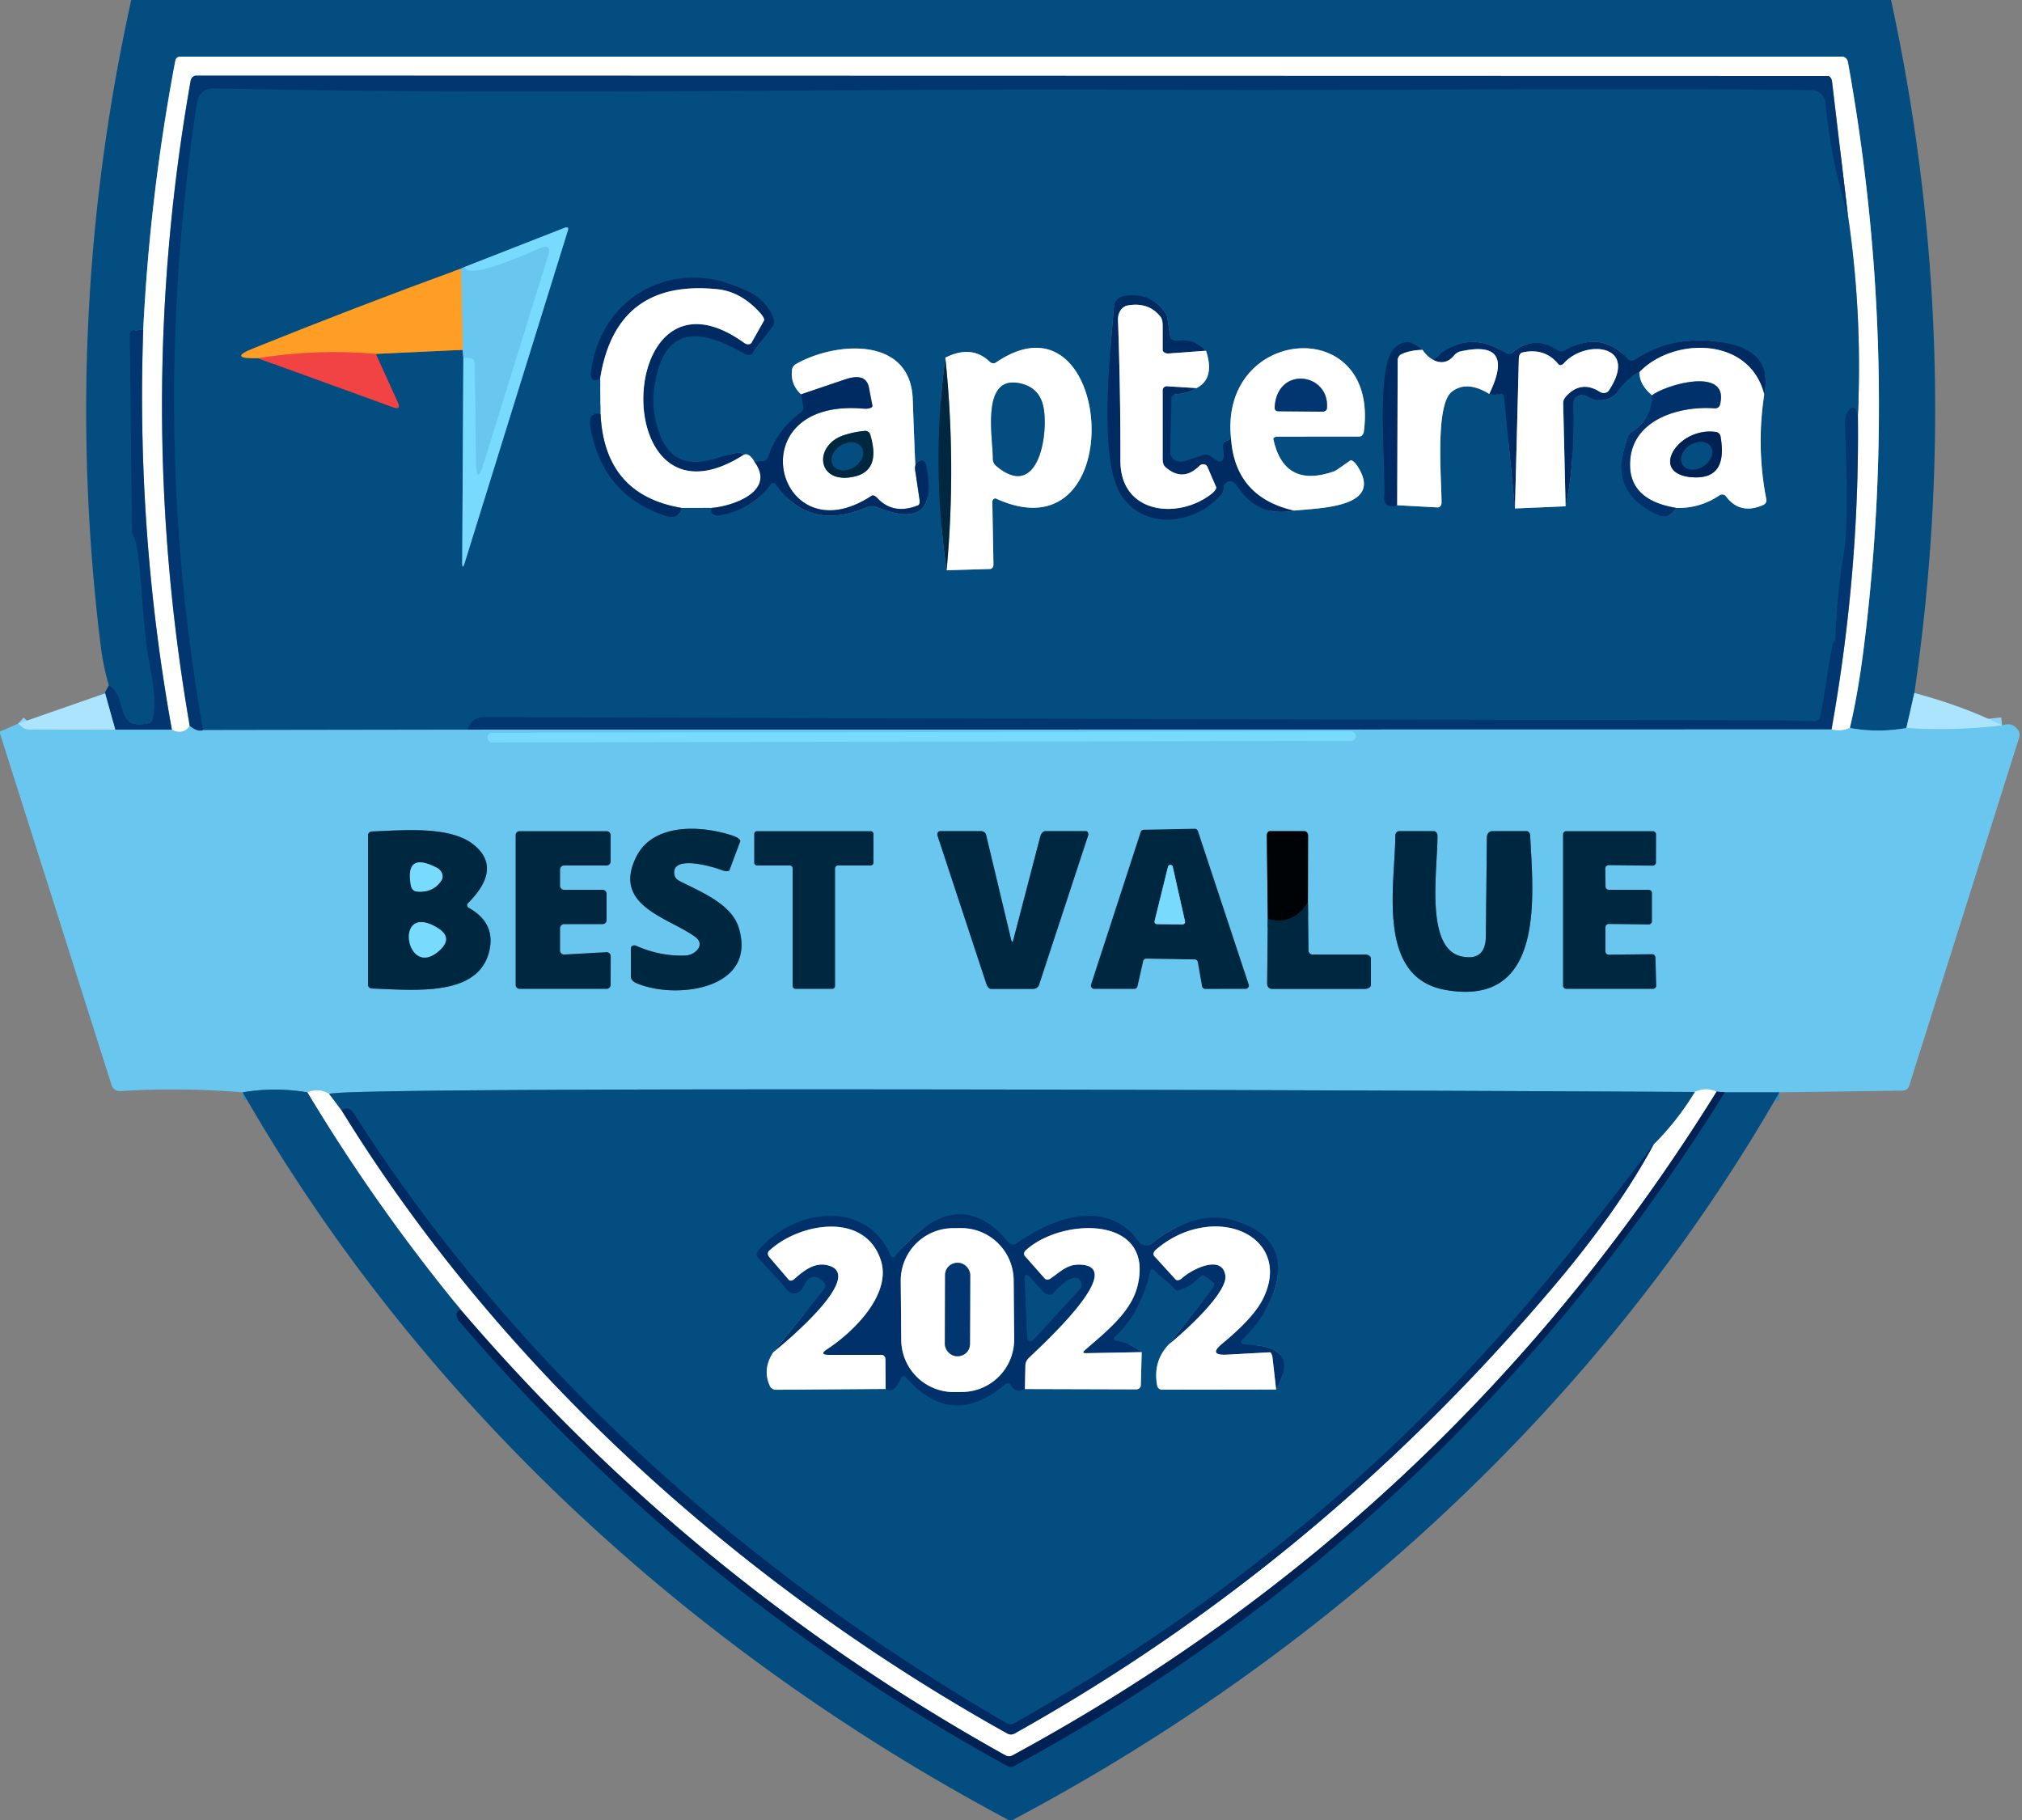 <?xml version="1.0" encoding="UTF-8" standalone="no"?> <svg xmlns="http://www.w3.org/2000/svg" version="1.1" viewBox="0 0 250 225"><rect x="0" y="0" width="250" height="225" fill="#808080" stroke="none"/><g stroke-width="2.00" fill="none" stroke-linecap="butt"><path stroke="#5899bf" vector-effect="non-scaling-stroke" d=" M 236.69 85.67 L 235.71 90.00"></path><path stroke="#378ab7" vector-effect="non-scaling-stroke" d=" M 235.71 90.00 Q 232.21 90.63 228.71 90.00"></path><path stroke="#82a6c0" vector-effect="non-scaling-stroke" d=" M 228.71 90.00 Q 229.74 85.75 230.51 79.50 Q 234.94 43.45 228.48 7.69 A 0.83 0.72 84.4 0 0 227.75 7.00 L 22.25 7.00 A 0.62 0.57 -83.9 0 0 21.68 7.50 Q 18.54 24.04 17.71 40.75"></path><path stroke="#034279" vector-effect="non-scaling-stroke" d=" M 17.71 40.75 L 16.47 40.86 A 0.46 0.38 -3.2 0 0 16.05 41.25 L 16.32 65.50 Q 16.33 66.01 16.52 66.34 C 17.42 67.91 17.44 74.56 18.15 80.02 C 18.49 82.62 19.46 85.57 18.93 88.80 A 0.77 0.72 89.7 0 1 18.36 89.41 C 13.95 90.33 15.93 86.19 13.46 84.75"></path><path stroke="#b4e3f7" vector-effect="non-scaling-stroke" d=" M 228.71 90.00 Q 227.57 90.48 226.45 90.18"></path><path stroke="#819bb8" vector-effect="non-scaling-stroke" d=" M 226.45 90.18 Q 229.94 70.64 229.71 51.25"></path><path stroke="#82a6c0" vector-effect="non-scaling-stroke" d=" M 229.71 51.25 Q 230.28 38.78 228.47 26.57"></path><path stroke="#819bb8" vector-effect="non-scaling-stroke" d=" M 228.47 26.57 L 226.51 10.07 A 0.75 0.48 85.2 0 0 226.00 9.40 L 24.25 9.35 A 0.79 0.67 -83.9 0 0 23.57 10.00 Q 16.55 49.76 23.46 89.75"></path><path stroke="#b4e3f7" vector-effect="non-scaling-stroke" d=" M 23.46 89.75 Q 22.61 90.91 21.25 90.21"></path><path stroke="#819bb8" vector-effect="non-scaling-stroke" d=" M 21.25 90.21 Q 16.83 65.69 17.71 40.75"></path><path stroke="#034279" vector-effect="non-scaling-stroke" d=" M 228.47 26.57 Q 226.34 19.82 225.70 12.73 A 1.75 1.74 87.6 0 0 223.99 11.15 C 196.87 10.86 169.69 11.24 142.50 11.11 C 103.89 10.93 65.16 11.78 26.57 10.94 Q 24.64 10.90 24.35 12.81 Q 18.36 52.19 25.13 90.26"></path><path stroke="#367eb0" vector-effect="non-scaling-stroke" d=" M 25.13 90.26 Q 24.48 90.56 23.46 89.75"></path><path stroke="#034279" vector-effect="non-scaling-stroke" d=" M 229.71 51.25 C 229.00 49.10 228.08 51.65 228.09 52.09 Q 228.62 64.55 228.01 68.19 Q 227.11 73.53 226.94 78.94 A 0.71 0.55 -27.6 0 1 226.75 79.35 C 226.36 79.78 225.47 87.13 225.02 88.67 A 0.65 0.65 8.7 0 1 224.38 89.14 Q 220.90 89.05 217.44 89.05 Q 138.72 88.92 60.00 88.66 Q 58.24 88.65 57.75 90.21"></path><path stroke="#378ab7" vector-effect="non-scaling-stroke" d=" M 57.75 90.21 L 25.13 90.26"></path><path stroke="#378ab7" vector-effect="non-scaling-stroke" d=" M 57.46 33.00 L 57.00 33.21"></path><path stroke="#827652" vector-effect="non-scaling-stroke" d=" M 57.00 33.21 Q 44.05 37.94 31.26 43.10 Q 28.10 44.37 31.90 44.28"></path><path stroke="#7b4862" vector-effect="non-scaling-stroke" d=" M 31.90 44.28 L 48.64 50.36 Q 49.62 50.71 49.17 49.72 L 46.46 43.75"></path><path stroke="#827652" vector-effect="non-scaling-stroke" d=" M 46.46 43.75 L 57.21 43.25"></path><path stroke="#378ab7" vector-effect="non-scaling-stroke" d=" M 57.21 43.25 L 57.29 44.25"></path><path stroke="#3e94bf" vector-effect="non-scaling-stroke" d=" M 57.29 44.25 L 57.15 69.46 Q 57.14 70.60 57.48 69.49 L 70.21 28.49 Q 70.37 27.94 69.74 28.19 L 57.46 33.00"></path><path stroke="#71d1f6" vector-effect="non-scaling-stroke" d=" M 57.29 44.25 Q 57.92 44.17 58.42 44.34 A 0.96 0.38 -88.1 0 1 58.72 45.19 L 58.86 57.05 Q 58.90 60.16 59.80 57.27 L 67.79 31.51 Q 68.22 30.11 66.85 30.66 C 65.70 31.11 57.85 34.78 57.46 33.00"></path><path stroke="#b4b289" vector-effect="non-scaling-stroke" d=" M 57.21 43.25 L 57.00 33.21"></path><path stroke="#f87034" vector-effect="non-scaling-stroke" d=" M 46.46 43.75 Q 39.22 43.13 31.90 44.28"></path><path stroke="#82a6c0" vector-effect="non-scaling-stroke" d=" M 74.21 46.75 L 74.25 51.16"></path><path stroke="#023c71" vector-effect="non-scaling-stroke" d=" M 74.25 51.16 Q 72.64 50.82 73.04 53.00 Q 74.60 61.36 82.46 63.82 C 83.28 64.08 84.20 63.75 84.25 62.79"></path><path stroke="#82a6c0" vector-effect="non-scaling-stroke" d=" M 84.25 62.79 L 88.00 62.79"></path><path stroke="#023c71" vector-effect="non-scaling-stroke" d=" M 88.00 62.79 Q 87.74 63.92 89.01 63.70 Q 93.05 63.00 95.28 59.88 A 0.42 0.40 46.0 0 1 95.95 59.91 Q 100.09 65.75 107.23 62.69 A 1.46 0.95 -37.0 0 1 108.22 62.62 Q 116.35 66.01 114.46 57.35 A 0.56 0.50 75.0 0 0 113.80 56.92 Q 112.88 57.24 113.21 58.50"></path><path stroke="#82a6c0" vector-effect="non-scaling-stroke" d=" M 113.21 58.50 Q 113.01 53.93 112.85 49.36 C 112.58 41.49 103.25 42.27 98.44 44.99 A 1.05 0.97 -12.7 0 0 97.92 45.74 Q 97.72 47.51 99.04 48.75"></path><path stroke="#023c71" vector-effect="non-scaling-stroke" d=" M 99.04 48.75 L 99.32 50.23 A 0.81 0.77 -23.9 0 1 99.00 51.01 Q 96.12 53.10 94.98 56.48 A 0.74 0.59 -79.9 0 1 94.41 56.98 L 93.25 57.04"></path><path stroke="#82a6c0" vector-effect="non-scaling-stroke" d=" M 93.25 57.04 Q 92.59 55.94 91.97 56.22"></path><path stroke="#023c71" vector-effect="non-scaling-stroke" d=" M 91.97 56.22 C 90.73 54.75 83.82 60.83 81.34 53.06 Q 80.51 50.44 80.92 47.72 C 82.09 39.97 86.78 40.68 92.02 43.72 A 0.86 0.55 32.2 0 0 92.99 43.71 L 95.56 40.30 A 1.27 0.78 60.2 0 0 95.59 39.25 Q 94.82 37.21 92.48 36.01 C 83.88 31.62 74.31 36.17 73.06 46.04 A 1.05 0.60 -76.0 0 0 73.31 46.93 Q 73.67 47.17 74.21 46.75"></path><path stroke="#8095b1" vector-effect="non-scaling-stroke" d=" M 91.97 56.22 C 74.91 67.12 75.87 30.75 92.03 42.40 A 0.69 0.51 33.8 0 0 92.92 42.36 L 94.47 39.61 A 1.17 0.31 46.6 0 0 93.94 38.64 Q 91.59 36.06 88.73 35.76 Q 76.20 34.45 74.21 46.75"></path><path stroke="#8095b1" vector-effect="non-scaling-stroke" d=" M 93.25 57.04 C 96.07 60.80 90.45 62.60 88.00 62.79"></path><path stroke="#8095b1" vector-effect="non-scaling-stroke" d=" M 84.25 62.79 Q 74.72 61.18 74.25 51.16"></path><path stroke="#8095b1" vector-effect="non-scaling-stroke" d=" M 113.21 58.50 L 113.69 61.77 A 0.72 0.31 79.2 0 1 113.54 62.46 Q 110.48 63.70 108.49 61.59 A 0.75 0.35 48.6 0 0 107.78 61.28 C 96.04 69.05 90.90 49.13 106.79 50.52 A 0.97 0.38 2.8 0 0 107.87 50.16 L 107.43 47.90 Q 107.06 46.02 104.44 46.92 L 99.04 48.75"></path><path stroke="#82a6c0" vector-effect="non-scaling-stroke" d=" M 160.00 63.12 C 163.38 62.79 171.29 62.72 167.74 57.49 A 0.91 0.33 55.2 0 0 166.95 56.93 L 165.92 57.65 Q 165.14 58.20 165.00 58.25 Q 158.78 60.46 157.44 54.29 A 0.47 0.26 -3.0 0 1 157.94 53.98 L 168.06 53.97 A 0.73 0.55 -85.5 0 0 168.63 53.33 C 170.54 38.69 150.70 40.31 152.21 54.25"></path><path stroke="#023c71" vector-effect="non-scaling-stroke" d=" M 152.21 54.25 L 151.40 54.62 A 0.93 0.36 79.2 0 0 151.24 55.49 Q 151.59 57.90 149.92 56.58 A 1.25 0.48 43.1 0 0 148.98 56.20 L 146.50 56.99 A 1.36 1.11 -10.2 0 1 144.73 56.01 L 144.83 49.18 A 0.70 0.43 -3.6 0 1 145.46 48.73 Q 146.90 48.61 147.93 47.98"></path><path stroke="#82a6c0" vector-effect="non-scaling-stroke" d=" M 147.93 47.98 Q 150.25 46.80 149.11 43.36"></path><path stroke="#023c71" vector-effect="non-scaling-stroke" d=" M 149.11 43.36 Q 147.76 41.87 145.56 42.12 A 0.82 0.55 -7.3 0 1 144.71 41.69 L 144.44 40.01 Q 144.28 38.99 144.26 38.97 Q 142.49 36.00 138.90 36.62 A 1.51 1.44 87.4 0 0 137.72 37.98 C 137.31 43.29 135.75 56.91 138.66 61.26 C 141.46 65.46 147.41 64.96 150.89 61.32 A 1.34 0.78 -33.1 0 0 151.29 60.52 Q 151.31 59.46 152.22 59.49 A 1.30 0.52 61.7 0 1 153.01 60.15 Q 155.58 64.01 160.00 63.12"></path><path stroke="#8095b1" vector-effect="non-scaling-stroke" d=" M 149.11 43.36 L 144.49 43.70 A 0.70 0.47 -2.7 0 1 143.75 43.25 L 143.75 40.25 A 1.72 0.65 -81.9 0 0 143.52 39.21 Q 142.06 37.31 139.44 37.76 A 1.79 1.46 85.0 0 0 138.23 39.55 Q 138.54 48.27 138.53 56.96 C 138.52 63.60 145.75 64.26 149.82 61.03 A 1.02 0.37 -36.9 0 0 150.36 60.21 L 149.29 57.73 A 0.62 0.58 -34.7 0 0 148.31 57.58 Q 146.23 59.66 144.06 57.71 A 1.41 0.74 -80.1 0 1 143.75 56.75 L 143.75 48.25 A 0.50 0.50 1.6 0 1 144.28 47.75 L 147.93 47.98"></path><path stroke="#8095b1" vector-effect="non-scaling-stroke" d=" M 152.21 54.25 Q 152.74 61.47 160.00 63.12"></path><path stroke="#82a6c0" vector-effect="non-scaling-stroke" d=" M 172.75 62.46 L 177.72 62.73 A 0.56 0.48 -88.0 0 0 178.23 62.18 C 178.25 59.41 177.39 50.11 179.49 48.44 Q 181.34 46.98 184.13 48.70"></path><path stroke="#023c71" vector-effect="non-scaling-stroke" d=" M 184.13 48.70 Q 184.72 48.91 185.45 48.70 A 0.40 0.38 -11.0 0 1 185.96 49.03 L 187.31 62.86"></path><path stroke="#82a6c0" vector-effect="non-scaling-stroke" d=" M 187.31 62.86 L 193.57 62.59"></path><path stroke="#023c71" vector-effect="non-scaling-stroke" d=" M 193.57 62.59 Q 194.68 57.72 194.51 50.01 Q 194.49 49.08 195.52 48.83 A 1.36 0.61 39.1 0 1 196.43 49.07 Q 197.79 49.85 199.17 49.15 A 2.10 1.21 -10.4 0 0 199.96 48.48 Q 200.95 46.88 202.71 46.00"></path><path stroke="#82a6c0" vector-effect="non-scaling-stroke" d=" M 202.71 46.00 Q 202.67 47.53 204.26 48.87"></path><path stroke="#033f75" vector-effect="non-scaling-stroke" d=" M 204.26 48.87 Q 204.36 51.52 201.91 53.27 A 1.85 1.44 -13.1 0 0 201.31 54.01 Q 198.52 60.87 205.10 63.68 Q 206.36 64.22 207.25 62.79"></path><path stroke="#82a6c0" vector-effect="non-scaling-stroke" d=" M 207.25 62.79 Q 210.15 62.88 212.61 61.23 A 0.59 0.59 -34.8 0 1 213.41 61.37 Q 215.13 63.68 218.00 62.43 A 0.64 0.60 -17.0 0 0 218.39 61.75 Q 217.13 55.29 218.13 48.78"></path><path stroke="#023c71" vector-effect="non-scaling-stroke" d=" M 218.13 48.78 Q 219.21 43.72 213.78 42.49 Q 207.42 41.05 202.15 44.47 A 0.71 0.63 -37.1 0 1 201.29 44.40 Q 197.89 40.70 193.39 43.38 A 1.01 0.65 40.3 0 1 192.48 43.26 Q 189.49 41.35 186.92 43.67 A 0.75 0.53 38.1 0 1 186.12 43.63 Q 181.35 40.53 177.21 44.50"></path><path stroke="#82a6c0" vector-effect="non-scaling-stroke" d=" M 177.21 44.50 Q 176.41 44.06 175.88 43.25"></path><path stroke="#023c71" vector-effect="non-scaling-stroke" d=" M 175.88 43.25 Q 174.05 41.45 172.38 43.08 C 170.03 45.39 171.40 57.88 171.15 61.45 A 1.16 0.68 -76.0 0 0 171.41 62.34 Q 171.90 62.75 172.75 62.46"></path><path stroke="#8095b1" vector-effect="non-scaling-stroke" d=" M 175.88 43.25 Q 174.27 43.30 173.24 43.81 A 0.89 0.78 78.1 0 0 172.81 44.57 L 172.75 62.46"></path><path stroke="#8095b1" vector-effect="non-scaling-stroke" d=" M 218.13 48.78 C 216.34 41.55 206.82 41.68 202.71 46.00"></path><path stroke="#8095b1" vector-effect="non-scaling-stroke" d=" M 193.57 62.59 L 193.27 49.81 A 1.44 0.86 -33.5 0 1 193.69 48.93 Q 195.52 47.00 197.79 48.43 A 0.88 0.76 32.8 0 0 198.92 48.27 C 202.72 42.53 196.00 41.93 193.35 44.92 A 0.51 0.36 -45.8 0 1 192.69 45.04 Q 191.02 42.97 188.24 43.57 A 0.78 0.55 86.7 0 0 187.79 44.29 L 187.31 62.86"></path><path stroke="#8095b1" vector-effect="non-scaling-stroke" d=" M 184.13 48.70 Q 187.44 41.90 180.55 43.45 A 1.61 1.09 -67.5 0 0 179.76 43.97 Q 178.69 45.24 177.21 44.50"></path><path stroke="#8098b5" vector-effect="non-scaling-stroke" d=" M 207.25 62.79 Q 201.01 61.77 201.59 56.60 C 202.15 51.73 207.85 50.16 211.99 50.48 A 0.63 0.59 9.9 0 0 212.65 50.05 C 213.92 45.26 206.02 47.52 204.26 48.87"></path><path stroke="#023a60" vector-effect="non-scaling-stroke" d=" M 116.88 44.22 Q 115.13 57.32 117.04 70.50"></path><path stroke="#82a6c0" vector-effect="non-scaling-stroke" d=" M 117.04 70.50 L 122.42 70.34 A 0.57 0.43 88.3 0 0 122.83 69.75 L 122.69 62.07 A 0.42 0.33 -81.3 0 1 123.15 61.64 C 140.06 69.34 137.70 34.89 123.15 44.81 A 0.62 0.60 49.5 0 1 122.39 44.74 Q 120.14 42.57 116.88 44.22"></path><path stroke="#8093a0" vector-effect="non-scaling-stroke" d=" M 117.04 70.50 Q 118.25 57.39 116.88 44.22"></path><path stroke="#367eb0" vector-effect="non-scaling-stroke" d=" M 21.25 90.21 L 14.25 90.21"></path><path stroke="#578db7" vector-effect="non-scaling-stroke" d=" M 14.25 90.21 L 13.00 85.71"></path><path stroke="#8093a0" vector-effect="non-scaling-stroke" d=" M 104.94 59.03 Q 109.08 58.60 107.59 53.71 A 0.63 0.63 79.0 0 0 106.94 53.27 Q 105.63 53.38 104.35 53.80 C 100.74 54.97 100.90 59.45 104.94 59.03"></path><path stroke="#82a6c0" vector-effect="non-scaling-stroke" d=" M 126.43 47.47 C 121.17 46.00 122.76 53.98 122.76 56.72 A 1.15 1.06 -71.1 0 0 123.13 57.56 C 128.53 62.19 129.75 53.15 128.95 50.05 Q 128.43 48.03 126.43 47.47"></path><path stroke="#819bb8" vector-effect="non-scaling-stroke" d=" M 164.06 50.50 C 164.45 46.09 157.87 45.14 157.60 50.39 A 0.42 0.41 -87.4 0 0 158.00 50.84 L 163.50 50.89 A 0.56 0.43 2.8 0 0 164.06 50.50"></path><path stroke="#8090a9" vector-effect="non-scaling-stroke" d=" M 209.24 59.00 Q 213.67 59.32 212.73 53.97 A 0.70 0.68 88.7 0 0 212.15 53.40 C 207.47 52.73 203.73 58.61 209.24 59.00"></path><path stroke="#367eb0" vector-effect="non-scaling-stroke" d=" M 226.45 90.18 L 57.75 90.21"></path><path stroke="#023a60" vector-effect="non-scaling-stroke" d=" M 106.524 55.302 A 2.08 1.56 -32.5 0 0 103.932 55.104 A 2.08 1.56 -32.5 0 0 103.016 57.538 A 2.08 1.56 -32.5 0 0 105.608 57.736 A 2.08 1.56 -32.5 0 0 106.524 55.302"></path><path stroke="#02376a" vector-effect="non-scaling-stroke" d=" M 211.512 55.206 A 2.07 1.54 -33.2 0 0 208.937 55.051 A 2.07 1.54 -33.2 0 0 208.048 57.474 A 2.07 1.54 -33.2 0 0 210.623 57.629 A 2.07 1.54 -33.2 0 0 211.512 55.206"></path><path stroke="#8bd5f6" vector-effect="non-scaling-stroke" d=" M 14.25 90.21 L 3.57 90.19 A 1.32 1.24 -22.4 0 1 2.70 89.86 L 2.25 89.46"></path><path stroke="#8bd5f6" vector-effect="non-scaling-stroke" d=" M 247.55 89.68 Q 241.68 90.40 235.71 90.00"></path><path stroke="#378ab7" vector-effect="non-scaling-stroke" d=" M 220.00 135.04 L 213.25 135.04"></path><path stroke="#3574a1" vector-effect="non-scaling-stroke" d=" M 213.25 135.04 L 212.25 134.96"></path><path stroke="#b4e3f7" vector-effect="non-scaling-stroke" d=" M 212.25 134.96 Q 210.95 134.35 209.54 135.00"></path><path stroke="#378ab7" vector-effect="non-scaling-stroke" d=" M 209.54 135.00 C 195.01 134.90 41.13 134.19 40.71 135.25"></path><path stroke="#b4e3f7" vector-effect="non-scaling-stroke" d=" M 40.71 135.25 Q 39.38 134.46 38.00 135.04"></path><path stroke="#378ab7" vector-effect="non-scaling-stroke" d=" M 38.00 135.04 Q 34.00 134.37 30.00 135.04"></path><path stroke="#71d1f6" vector-effect="non-scaling-stroke" d=" M 167.63 90.986 A 0.58 0.58 0.0 0 0 167.049 90.407 L 60.849 90.593 A 0.58 0.58 0.0 0 0 60.27 91.174 L 60.27 91.194 A 0.58 0.58 0.0 0 0 60.851 91.773 L 167.051 91.587 A 0.58 0.58 0.0 0 0 167.63 91.006 L 167.63 90.986"></path><path stroke="#357797" vector-effect="non-scaling-stroke" d=" M 83.40 108.22 C 82.81 105.55 88.20 107.16 89.22 107.56 A 0.90 0.34 21.1 0 0 90.19 107.57 L 91.52 104.01 A 1.06 0.36 19.0 0 0 90.62 103.32 C 86.72 102.02 80.72 101.69 78.63 106.00 C 75.70 112.02 82.68 113.43 85.95 115.82 C 87.30 116.81 85.93 118.09 84.73 118.13 Q 81.61 118.24 78.64 116.92 A 0.46 0.40 13.8 0 0 78.00 117.25 L 78.00 120.75 A 1.05 0.71 16.1 0 0 78.64 121.52 C 83.43 123.63 93.75 122.38 91.32 114.64 C 90.41 111.74 86.65 110.26 84.02 108.92 A 1.22 0.83 14.2 0 1 83.40 108.22"></path><path stroke="#357797" vector-effect="non-scaling-stroke" d=" M 148.10 118.95 A 0.41 0.41 -4.6 0 0 147.70 118.61 L 141.74 118.51 A 0.41 0.41 7.2 0 0 141.34 118.83 L 140.64 121.93 A 0.41 0.41 -82.9 0 1 140.24 122.25 L 135.29 122.25 A 0.41 0.41 11.1 0 1 134.90 121.71 L 141.03 102.87 A 0.41 0.41 -80.1 0 1 141.41 102.58 L 147.71 102.46 A 0.41 0.41 -8.1 0 1 148.11 102.74 L 154.39 121.71 A 0.41 0.41 -8.8 0 1 154.00 122.25 L 149.02 122.26 A 0.41 0.41 84.7 0 1 148.62 121.92 L 148.10 118.95"></path><path stroke="#357797" vector-effect="non-scaling-stroke" d=" M 57.86 111.65 Q 62.19 107.32 58.53 104.40 C 55.59 102.07 49.79 102.66 46.02 102.79 A 0.54 0.46 -1.3 0 0 45.50 103.25 L 45.50 121.75 A 0.54 0.46 0.6 0 0 46.03 122.21 C 51.40 122.40 59.22 123.25 60.51 117.50 Q 61.27 114.08 57.95 112.23 A 0.37 0.36 36.9 0 1 57.86 111.65"></path><path stroke="#357797" vector-effect="non-scaling-stroke" d=" M 75.50 106.50 A 0.50 0.50 0.0 0 1 75.00 107.00 L 69.75 107.00 A 0.50 0.50 0.0 0 0 69.25 107.50 L 69.25 109.50 A 0.50 0.50 0.0 0 0 69.75 110.00 L 74.50 110.00 A 0.50 0.50 0.0 0 1 75.00 110.50 L 75.00 113.75 A 0.50 0.50 0.0 0 1 74.50 114.25 L 69.75 114.25 A 0.50 0.50 0.0 0 0 69.25 114.75 L 69.25 117.50 A 0.50 0.50 88.7 0 0 69.78 118.00 L 74.98 117.71 A 0.50 0.50 86.2 0 1 75.51 118.21 L 75.50 121.75 A 0.50 0.50 89.7 0 1 75.00 122.25 L 64.25 122.25 A 0.50 0.50 0.0 0 1 63.75 121.75 L 63.75 103.25 A 0.50 0.50 0.0 0 1 64.25 102.75 L 75.00 102.75 A 0.50 0.50 -0.0 0 1 75.50 103.25 L 75.50 106.50"></path><path stroke="#357797" vector-effect="non-scaling-stroke" d=" M 108.00 106.64 A 0.36 0.36 0.0 0 1 107.64 107.00 L 103.61 107.00 A 0.36 0.36 0.0 0 0 103.25 107.36 L 103.25 121.89 A 0.36 0.36 0.0 0 1 102.89 122.25 L 98.36 122.25 A 0.36 0.36 0.0 0 1 98.00 121.89 L 98.00 107.36 A 0.36 0.36 0.0 0 0 97.64 107.00 L 93.61 107.00 A 0.36 0.36 0.0 0 1 93.25 106.64 L 93.25 103.11 A 0.36 0.36 0.0 0 1 93.61 102.75 L 107.64 102.75 A 0.36 0.36 0.2 0 1 108.00 103.11 L 108.00 106.64"></path><path stroke="#357797" vector-effect="non-scaling-stroke" d=" M 125.01 116.14 L 121.91 103.17 A 0.71 0.54 -5.0 0 0 121.25 102.75 L 116.25 102.75 A 0.44 0.37 79.4 0 0 115.92 103.32 L 121.93 121.56 A 0.94 0.42 74.7 0 0 122.50 122.25 L 127.75 122.25 A 0.76 0.75 9.0 0 0 128.47 121.74 L 134.53 103.30 A 0.43 0.33 -78.8 0 0 134.25 102.75 L 129.25 102.75 A 0.89 0.57 -79.4 0 0 128.62 103.42 L 125.30 116.15 Q 125.15 116.73 125.01 116.14"></path><path stroke="#357797" vector-effect="non-scaling-stroke" d=" M 156.75 113.61 L 156.67 121.63 A 0.62 0.58 90.0 0 0 157.25 122.25 L 168.75 122.25 A 0.75 0.50 -0.0 0 0 169.50 121.75 L 169.50 118.50 A 0.75 0.50 0.0 0 0 168.75 118.00 L 162.25 118.00 A 0.53 0.47 89.4 0 1 161.78 117.48 L 161.71 111.50"></path><path stroke="#35657a" vector-effect="non-scaling-stroke" d=" M 161.71 111.50 L 161.73 103.29 A 0.54 0.48 90.0 0 0 161.25 102.75 L 157.00 102.75 A 0.55 0.37 90.0 0 0 156.63 103.30 L 156.75 113.61"></path><path stroke="#001523" vector-effect="non-scaling-stroke" d=" M 161.71 111.50 Q 159.97 114.45 156.75 113.61"></path><path stroke="#357797" vector-effect="non-scaling-stroke" d=" M 180.75 118.25 C 176.12 117.31 177.75 107.53 177.73 103.30 A 0.56 0.48 89.4 0 0 177.25 102.75 L 173.00 102.75 A 0.56 0.48 -89.4 0 0 172.52 103.30 C 172.48 109.41 170.12 120.81 178.66 122.37 C 191.15 124.64 189.55 110.57 189.19 103.31 A 0.58 0.43 88.7 0 0 188.75 102.75 L 184.50 102.75 A 0.76 0.66 -89.6 0 0 183.84 103.50 L 183.71 115.75 Q 183.68 118.84 180.75 118.25"></path><path stroke="#357797" vector-effect="non-scaling-stroke" d=" M 204.25 113.88 A 0.41 0.41 -87.7 0 1 203.84 114.29 L 198.91 114.23 A 0.41 0.41 89.2 0 0 198.50 114.64 L 198.50 117.61 A 0.41 0.41 -0.7 0 0 198.92 118.02 L 204.27 117.96 A 0.41 0.41 80.0 0 1 204.68 118.35 L 204.78 121.83 A 0.41 0.41 -0.8 0 1 204.37 122.25 L 193.66 122.25 A 0.41 0.41 89.9 0 1 193.25 121.84 L 193.25 103.16 A 0.41 0.41 0.0 0 1 193.66 102.75 L 204.35 102.75 A 0.41 0.41 -0.3 0 1 204.76 103.16 L 204.75 106.61 A 0.41 0.41 1.2 0 1 204.34 107.02 L 198.90 106.96 A 0.41 0.41 89.9 0 0 198.48 107.38 L 198.51 109.59 A 0.41 0.41 89.9 0 0 198.92 110.00 L 203.84 110.00 A 0.41 0.41 0.0 0 1 204.25 110.41 L 204.25 113.88"></path><path stroke="#3c819f" vector-effect="non-scaling-stroke" d=" M 142.76 113.86 A 0.30 0.30 -82.5 0 0 143.05 114.24 L 146.21 114.27 A 0.30 0.30 83.8 0 0 146.51 113.90 L 145.00 107.18 A 0.30 0.30 -48.2 0 0 144.41 107.17 L 142.76 113.86"></path><path stroke="#3c819f" vector-effect="non-scaling-stroke" d=" M 54.01 107.28 Q 50.05 105.24 50.80 109.46 A 0.92 0.75 86.5 0 0 51.49 110.21 Q 53.54 110.42 54.58 108.84 A 1.21 1.03 29.6 0 0 54.01 107.28"></path><path stroke="#3c819f" vector-effect="non-scaling-stroke" d=" M 54.08 114.70 C 48.58 111.34 50.17 121.32 54.35 117.49 Q 56.07 115.91 54.08 114.70"></path><path stroke="#8090a9" vector-effect="non-scaling-stroke" d=" M 212.25 134.96 Q 179.58 187.52 125.19 217.01 A 0.92 0.92 -90.0 0 1 124.31 217.01 Q 85.73 195.52 57.00 161.96"></path><path stroke="#82a6c0" vector-effect="non-scaling-stroke" d=" M 57.00 161.96 Q 46.51 149.20 38.00 135.04"></path><path stroke="#82a6c0" vector-effect="non-scaling-stroke" d=" M 40.71 135.25 L 42.25 137.29"></path><path stroke="#8095b1" vector-effect="non-scaling-stroke" d=" M 42.25 137.29 C 61.99 169.36 91.82 196.09 124.55 214.31 A 0.92 0.90 44.4 0 0 125.44 214.31 Q 162.99 193.33 191.95 159.21 Q 200.03 149.70 204.46 141.47"></path><path stroke="#82a6c0" vector-effect="non-scaling-stroke" d=" M 204.46 141.47 Q 207.38 138.56 209.54 135.00"></path><path stroke="#02376a" vector-effect="non-scaling-stroke" d=" M 57.00 161.96 C 56.22 162.04 56.42 162.91 56.76 163.31 Q 85.64 196.97 124.54 218.31 A 0.91 0.89 44.4 0 0 125.41 218.31 C 162.61 198.17 192.00 169.19 213.25 135.04"></path><path stroke="#023c71" vector-effect="non-scaling-stroke" d=" M 204.46 141.47 Q 192.76 156.99 184.57 166.08 Q 159.57 193.82 125.36 213.06 A 0.87 0.84 -43.9 0 1 124.50 213.06 C 92.06 194.25 63.59 168.81 43.67 137.55 Q 43.11 136.67 42.25 137.29"></path><path stroke="#82a6c0" vector-effect="non-scaling-stroke" d=" M 95.60 167.19 Q 94.23 169.28 95.20 171.36 A 0.82 0.78 -11.9 0 0 95.93 171.81 L 109.50 171.71"></path><path stroke="#033f75" vector-effect="non-scaling-stroke" d=" M 109.50 171.71 Q 110.51 172.43 111.43 170.30 A 0.35 0.31 37.8 0 1 111.99 170.26 Q 117.70 176.77 124.28 171.12 A 0.46 0.39 -35.9 0 1 124.93 171.17 Q 125.56 172.31 126.72 171.72"></path><path stroke="#82a6c0" vector-effect="non-scaling-stroke" d=" M 126.72 171.72 L 140.47 171.76 A 0.58 0.51 0.5 0 0 141.05 171.26 L 141.16 167.16"></path><path stroke="#033f75" vector-effect="non-scaling-stroke" d=" M 141.16 167.16 Q 139.88 166.10 138.11 165.77 Q 137.46 165.65 137.81 165.32 Q 141.21 162.04 142.12 157.41 Q 142.27 156.65 142.70 157.04 L 144.80 158.95 A 0.95 0.04 41.9 0 0 145.51 159.53 Q 146.84 159.27 147.83 158.33 A 1.23 0.21 -44.2 0 1 148.84 157.64 L 150.11 158.61 A 1.06 0.25 -52.3 0 1 149.66 159.60 L 144.53 166.19"></path><path stroke="#82a6c0" vector-effect="non-scaling-stroke" d=" M 144.53 166.19 Q 142.50 168.32 143.08 171.32 A 0.63 0.59 -5.0 0 0 143.69 171.80 L 157.78 171.78"></path><path stroke="#033f75" vector-effect="non-scaling-stroke" d=" M 157.78 171.78 Q 160.89 166.36 154.13 166.24 Q 152.96 166.22 153.80 165.39 C 158.34 160.97 160.92 153.15 152.50 150.85 Q 147.65 149.52 142.32 153.78 A 0.98 0.98 -37.5 0 1 140.93 153.60 C 136.82 148.04 130.26 150.52 125.69 153.72 A 0.75 0.74 52.7 0 1 124.69 153.58 C 119.70 147.58 114.81 150.17 110.64 155.37 A 0.29 0.29 -37.7 0 1 110.15 155.31 C 107.14 148.16 98.23 149.43 93.87 154.46 A 0.86 0.46 -47.2 0 0 93.63 155.36 L 97.42 159.57 A 1.15 1.07 -54.2 0 0 99.23 159.21 Q 100.39 156.72 102.02 158.70 A 0.92 0.38 -49.4 0 1 101.74 159.57 L 95.60 167.19"></path><path stroke="#8098b5" vector-effect="non-scaling-stroke" d=" M 157.78 171.78 L 157.34 167.90 A 0.77 0.27 84.2 0 0 157.00 167.18 L 151.74 167.47 Q 149.31 167.60 151.10 166.12 C 152.79 164.73 155.15 162.59 156.14 160.60 C 158.98 154.94 154.49 151.02 149.07 151.70 Q 145.67 152.14 142.90 154.51 A 0.64 0.45 -41.2 0 0 142.71 155.28 L 145.34 158.16 A 0.66 0.44 -42.7 0 0 146.12 158.04 C 147.42 156.85 151.10 155.06 151.50 157.67 C 151.84 159.83 146.23 164.84 144.53 166.19"></path><path stroke="#8098b5" vector-effect="non-scaling-stroke" d=" M 141.16 167.16 L 134.26 167.29 Q 133.69 167.30 134.14 166.91 C 136.65 164.71 139.80 162.28 140.62 159.06 C 142.88 150.16 131.22 150.50 126.81 154.59 A 0.53 0.45 -42.5 0 0 126.72 155.28 L 129.18 158.06 A 0.62 0.46 -37.2 0 0 129.90 158.05 C 131.02 157.28 131.91 156.35 133.32 156.34 C 140.01 156.32 128.09 166.98 127.15 167.94 A 1.37 1.21 -25.4 0 0 126.78 168.80 L 126.72 171.72"></path><path stroke="#8098b5" vector-effect="non-scaling-stroke" d=" M 109.50 171.71 L 109.47 168.03 A 0.53 0.47 -90.0 0 0 109.00 167.50 L 102.50 167.50 Q 101.19 167.50 102.27 166.79 C 105.54 164.65 110.30 159.98 108.89 155.76 C 106.88 149.72 98.75 151.20 95.08 154.65 A 0.60 0.48 49.0 0 0 95.11 155.40 L 97.53 158.22 A 0.53 0.37 -41.0 0 0 98.17 158.15 C 99.41 157.05 100.83 155.91 102.57 156.49 C 106.80 157.89 97.24 165.86 95.60 167.19"></path><path stroke="#8098b5" vector-effect="non-scaling-stroke" d=" M 125.328 158.259 A 6.49 6.49 0.0 0 0 118.782 151.826 L 117.802 151.835 A 6.49 6.49 0.0 0 0 111.368 158.381 L 111.432 165.661 A 6.49 6.49 0.0 0 0 117.978 172.094 L 118.958 172.085 A 6.49 6.49 0.0 0 0 125.391 165.539 L 125.328 158.259"></path><path stroke="#033f75" vector-effect="non-scaling-stroke" d=" M 130.24 159.88 A 1.05 0.71 45.1 0 1 128.90 159.62 L 127.35 157.90 Q 126.63 157.11 126.69 158.25 L 127.00 165.00 Q 127.07 166.40 127.95 165.44 L 133.57 159.31 A 0.92 0.70 49.4 0 0 133.51 158.27 C 132.79 157.26 130.80 159.15 130.24 159.88"></path><path stroke="#819bb8" vector-effect="non-scaling-stroke" d=" M 119.955 157.625 A 1.50 1.50 0.0 0 0 118.46 156.12 L 118.36 156.12 A 1.50 1.50 0.0 0 0 116.855 157.615 L 116.825 166.155 A 1.50 1.50 0.0 0 0 118.32 167.66 L 118.42 167.66 A 1.50 1.50 0.0 0 0 119.925 166.165 L 119.955 157.625"></path></g><path fill="#044d80" d=" M 16.23 -0.01 L 233.81 0.00 Q 243.01 42.55 236.69 85.67 L 235.71 90.00 Q 232.21 90.63 228.71 90.00 Q 229.74 85.75 230.51 79.50 Q 234.94 43.45 228.48 7.69 A 0.83 0.72 84.4 0 0 227.75 7.00 L 22.25 7.00 A 0.62 0.57 -83.9 0 0 21.68 7.50 Q 18.54 24.04 17.71 40.75 L 16.47 40.86 A 0.46 0.38 -3.2 0 0 16.05 41.25 L 16.32 65.50 Q 16.33 66.01 16.52 66.34 C 17.42 67.91 17.44 74.56 18.15 80.02 C 18.49 82.62 19.46 85.57 18.93 88.80 A 0.77 0.72 89.7 0 1 18.36 89.41 C 13.95 90.33 15.93 86.19 13.46 84.75 Q 12.75 82.30 12.44 79.76 Q 7.50 39.52 16.23 -0.01 Z"></path><path fill="#ffffff" d=" M 228.71 90.00 Q 227.57 90.48 226.45 90.18 Q 229.94 70.64 229.71 51.25 Q 230.28 38.78 228.47 26.57 L 226.51 10.07 A 0.75 0.48 85.2 0 0 226.00 9.40 L 24.25 9.35 A 0.79 0.67 -83.9 0 0 23.57 10.00 Q 16.55 49.76 23.46 89.75 Q 22.61 90.91 21.25 90.21 Q 16.83 65.69 17.71 40.75 Q 18.54 24.04 21.68 7.50 A 0.62 0.57 -83.9 0 1 22.25 7.00 L 227.75 7.00 A 0.83 0.72 84.4 0 1 228.48 7.69 Q 234.94 43.45 230.51 79.50 Q 229.74 85.75 228.71 90.00 Z"></path><path fill="#023671" d=" M 228.47 26.57 Q 226.34 19.82 225.70 12.73 A 1.75 1.74 87.6 0 0 223.99 11.15 C 196.87 10.86 169.69 11.24 142.50 11.11 C 103.89 10.93 65.16 11.78 26.57 10.94 Q 24.64 10.90 24.35 12.81 Q 18.36 52.19 25.13 90.26 Q 24.48 90.56 23.46 89.75 Q 16.55 49.76 23.57 10.00 A 0.79 0.67 -83.9 0 1 24.25 9.35 L 226.00 9.40 A 0.75 0.48 85.2 0 1 226.51 10.07 L 228.47 26.57 Z"></path><path fill="#044d80" d=" M 228.47 26.57 Q 230.28 38.78 229.71 51.25 C 229.00 49.10 228.08 51.65 228.09 52.09 Q 228.62 64.55 228.01 68.19 Q 227.11 73.53 226.94 78.94 A 0.71 0.55 -27.6 0 1 226.75 79.35 C 226.36 79.78 225.47 87.13 225.02 88.67 A 0.65 0.65 8.7 0 1 224.38 89.14 Q 220.90 89.05 217.44 89.05 Q 138.72 88.92 60.00 88.66 Q 58.24 88.65 57.75 90.21 L 25.13 90.26 Q 18.36 52.19 24.35 12.81 Q 24.64 10.90 26.57 10.94 C 65.16 11.78 103.89 10.93 142.50 11.11 C 169.69 11.24 196.87 10.86 223.99 11.15 A 1.75 1.74 87.6 0 1 225.70 12.73 Q 226.34 19.82 228.47 26.57 Z M 57.46 33.00 L 57.00 33.21 Q 44.05 37.94 31.26 43.10 Q 28.10 44.37 31.90 44.28 L 48.64 50.36 Q 49.62 50.71 49.17 49.72 L 46.46 43.75 L 57.21 43.25 L 57.29 44.25 L 57.15 69.46 Q 57.14 70.60 57.48 69.49 L 70.21 28.49 Q 70.37 27.94 69.74 28.19 L 57.46 33.00 Z M 74.21 46.75 L 74.25 51.16 Q 72.64 50.82 73.04 53.00 Q 74.60 61.36 82.46 63.82 C 83.28 64.08 84.20 63.75 84.25 62.79 L 88.00 62.79 Q 87.74 63.92 89.01 63.70 Q 93.05 63.00 95.28 59.88 A 0.42 0.40 46.0 0 1 95.95 59.91 Q 100.09 65.75 107.23 62.69 A 1.46 0.95 -37.0 0 1 108.22 62.62 Q 116.35 66.01 114.46 57.35 A 0.56 0.50 75.0 0 0 113.80 56.92 Q 112.88 57.24 113.21 58.50 Q 113.01 53.93 112.85 49.36 C 112.58 41.49 103.25 42.27 98.44 44.99 A 1.05 0.97 -12.7 0 0 97.92 45.74 Q 97.72 47.51 99.04 48.75 L 99.32 50.23 A 0.81 0.77 -23.9 0 1 99.00 51.01 Q 96.12 53.10 94.98 56.48 A 0.74 0.59 -79.9 0 1 94.41 56.98 L 93.25 57.04 Q 92.59 55.94 91.97 56.22 C 90.73 54.75 83.82 60.83 81.34 53.06 Q 80.51 50.44 80.92 47.72 C 82.09 39.97 86.78 40.68 92.02 43.72 A 0.86 0.55 32.2 0 0 92.99 43.71 L 95.56 40.30 A 1.27 0.78 60.2 0 0 95.59 39.25 Q 94.82 37.21 92.48 36.01 C 83.88 31.62 74.31 36.17 73.06 46.04 A 1.05 0.60 -76.0 0 0 73.31 46.93 Q 73.67 47.17 74.21 46.75 Z M 160.00 63.12 C 163.38 62.79 171.29 62.72 167.74 57.49 A 0.91 0.33 55.2 0 0 166.95 56.93 L 165.92 57.65 Q 165.14 58.20 165.00 58.25 Q 158.78 60.46 157.44 54.29 A 0.47 0.26 -3.0 0 1 157.94 53.98 L 168.06 53.97 A 0.73 0.55 -85.5 0 0 168.63 53.33 C 170.54 38.69 150.70 40.31 152.21 54.25 L 151.40 54.62 A 0.93 0.36 79.2 0 0 151.24 55.49 Q 151.59 57.90 149.92 56.58 A 1.25 0.48 43.1 0 0 148.98 56.20 L 146.50 56.99 A 1.36 1.11 -10.2 0 1 144.73 56.01 L 144.83 49.18 A 0.70 0.43 -3.6 0 1 145.46 48.73 Q 146.90 48.61 147.93 47.98 Q 150.25 46.80 149.11 43.36 Q 147.76 41.87 145.56 42.12 A 0.82 0.55 -7.3 0 1 144.71 41.69 L 144.44 40.01 Q 144.28 38.99 144.26 38.97 Q 142.49 36.00 138.90 36.62 A 1.51 1.44 87.4 0 0 137.72 37.98 C 137.31 43.29 135.75 56.91 138.66 61.26 C 141.46 65.46 147.41 64.96 150.89 61.32 A 1.34 0.78 -33.1 0 0 151.29 60.52 Q 151.31 59.46 152.22 59.49 A 1.30 0.52 61.7 0 1 153.01 60.15 Q 155.58 64.01 160.00 63.12 Z M 172.75 62.46 L 177.72 62.73 A 0.56 0.48 -88.0 0 0 178.23 62.18 C 178.25 59.41 177.39 50.11 179.49 48.44 Q 181.34 46.98 184.13 48.70 Q 184.72 48.91 185.45 48.70 A 0.40 0.38 -11.0 0 1 185.96 49.03 L 187.31 62.86 L 193.57 62.59 Q 194.68 57.72 194.51 50.01 Q 194.49 49.08 195.52 48.83 A 1.36 0.61 39.1 0 1 196.43 49.07 Q 197.79 49.85 199.17 49.15 A 2.10 1.21 -10.4 0 0 199.96 48.48 Q 200.95 46.88 202.71 46.00 Q 202.67 47.53 204.26 48.87 Q 204.36 51.52 201.91 53.27 A 1.85 1.44 -13.1 0 0 201.31 54.01 Q 198.52 60.87 205.10 63.68 Q 206.36 64.22 207.25 62.79 Q 210.15 62.88 212.61 61.23 A 0.59 0.59 -34.8 0 1 213.41 61.37 Q 215.13 63.68 218.00 62.43 A 0.64 0.60 -17.0 0 0 218.39 61.75 Q 217.13 55.29 218.13 48.78 Q 219.21 43.72 213.78 42.49 Q 207.42 41.05 202.15 44.47 A 0.71 0.63 -37.1 0 1 201.29 44.40 Q 197.89 40.70 193.39 43.38 A 1.01 0.65 40.3 0 1 192.48 43.26 Q 189.49 41.35 186.92 43.67 A 0.75 0.53 38.1 0 1 186.12 43.63 Q 181.35 40.53 177.21 44.50 Q 176.41 44.06 175.88 43.25 Q 174.05 41.45 172.38 43.08 C 170.03 45.39 171.40 57.88 171.15 61.45 A 1.16 0.68 -76.0 0 0 171.41 62.34 Q 171.90 62.75 172.75 62.46 Z M 116.88 44.22 Q 115.13 57.32 117.04 70.50 L 122.42 70.34 A 0.57 0.43 88.3 0 0 122.83 69.75 L 122.69 62.07 A 0.42 0.33 -81.3 0 1 123.15 61.64 C 140.06 69.34 137.70 34.89 123.15 44.81 A 0.62 0.60 49.5 0 1 122.39 44.74 Q 120.14 42.57 116.88 44.22 Z"></path><path fill="#78dbfe" d=" M 57.29 44.25 Q 57.92 44.17 58.42 44.34 A 0.96 0.38 -88.1 0 1 58.72 45.19 L 58.86 57.05 Q 58.90 60.16 59.80 57.27 L 67.79 31.51 Q 68.22 30.11 66.85 30.66 C 65.70 31.11 57.85 34.78 57.46 33.00 L 69.74 28.19 Q 70.37 27.94 70.21 28.49 L 57.48 69.49 Q 57.14 70.60 57.15 69.46 L 57.29 44.25 Z"></path><path fill="#69c6ee" d=" M 57.29 44.25 L 57.21 43.25 L 57.00 33.21 L 57.46 33.00 C 57.85 34.78 65.70 31.11 66.85 30.66 Q 68.22 30.11 67.79 31.51 L 59.80 57.27 Q 58.90 60.16 58.86 57.05 L 58.72 45.19 A 0.96 0.38 -88.1 0 0 58.42 44.34 Q 57.92 44.17 57.29 44.25 Z"></path><path fill="#ff9e24" d=" M 57.00 33.21 L 57.21 43.25 L 46.46 43.75 Q 39.22 43.13 31.90 44.28 Q 28.10 44.37 31.26 43.10 Q 44.05 37.94 57.00 33.21 Z"></path><path fill="#002b62" d=" M 91.97 56.22 C 74.91 67.12 75.87 30.75 92.03 42.40 A 0.69 0.51 33.8 0 0 92.92 42.36 L 94.47 39.61 A 1.17 0.31 46.6 0 0 93.94 38.64 Q 91.59 36.06 88.73 35.76 Q 76.20 34.45 74.21 46.75 Q 73.67 47.17 73.31 46.93 A 1.05 0.60 -76.0 0 1 73.06 46.04 C 74.31 36.17 83.88 31.62 92.48 36.01 Q 94.82 37.21 95.59 39.25 A 1.27 0.78 60.2 0 1 95.56 40.30 L 92.99 43.71 A 0.86 0.55 32.2 0 1 92.02 43.72 C 86.78 40.68 82.09 39.97 80.92 47.72 Q 80.51 50.44 81.34 53.06 C 83.82 60.83 90.73 54.75 91.97 56.22 Z"></path><path fill="#ffffff" d=" M 91.97 56.22 Q 92.59 55.94 93.25 57.04 C 96.07 60.80 90.45 62.60 88.00 62.79 L 84.25 62.79 Q 74.72 61.18 74.25 51.16 L 74.21 46.75 Q 76.20 34.45 88.73 35.76 Q 91.59 36.06 93.94 38.64 A 1.17 0.31 46.6 0 1 94.47 39.61 L 92.92 42.36 A 0.69 0.51 33.8 0 1 92.03 42.40 C 75.87 30.75 74.91 67.12 91.97 56.22 Z"></path><path fill="#002b62" d=" M 149.11 43.36 L 144.49 43.70 A 0.70 0.47 -2.7 0 1 143.75 43.25 L 143.75 40.25 A 1.72 0.65 -81.9 0 0 143.52 39.21 Q 142.06 37.31 139.44 37.76 A 1.79 1.46 85.0 0 0 138.23 39.55 Q 138.54 48.27 138.53 56.96 C 138.52 63.60 145.75 64.26 149.82 61.03 A 1.02 0.37 -36.9 0 0 150.36 60.21 L 149.29 57.73 A 0.62 0.58 -34.7 0 0 148.31 57.58 Q 146.23 59.66 144.06 57.71 A 1.41 0.74 -80.1 0 1 143.75 56.75 L 143.75 48.25 A 0.50 0.50 1.6 0 1 144.28 47.75 L 147.93 47.98 Q 146.90 48.61 145.46 48.73 A 0.70 0.43 -3.6 0 0 144.83 49.18 L 144.73 56.01 A 1.36 1.11 -10.2 0 0 146.50 56.99 L 148.98 56.20 A 1.25 0.48 43.1 0 1 149.92 56.58 Q 151.59 57.90 151.24 55.49 A 0.93 0.36 79.2 0 1 151.40 54.62 L 152.21 54.25 Q 152.74 61.47 160.00 63.12 Q 155.58 64.01 153.01 60.15 A 1.30 0.52 61.7 0 0 152.22 59.49 Q 151.31 59.46 151.29 60.52 A 1.34 0.78 -33.1 0 1 150.89 61.32 C 147.41 64.96 141.46 65.46 138.66 61.26 C 135.75 56.91 137.31 43.29 137.72 37.98 A 1.51 1.44 87.4 0 1 138.90 36.62 Q 142.49 36.00 144.26 38.97 Q 144.28 38.99 144.44 40.01 L 144.71 41.69 A 0.82 0.55 -7.3 0 0 145.56 42.12 Q 147.76 41.87 149.11 43.36 Z"></path><path fill="#ffffff" d=" M 149.11 43.36 Q 150.25 46.80 147.93 47.98 L 144.28 47.75 A 0.50 0.50 1.6 0 0 143.75 48.25 L 143.75 56.75 A 1.41 0.74 -80.1 0 0 144.06 57.71 Q 146.23 59.66 148.31 57.58 A 0.62 0.58 -34.7 0 1 149.29 57.73 L 150.36 60.21 A 1.02 0.37 -36.9 0 1 149.82 61.03 C 145.75 64.26 138.52 63.60 138.53 56.96 Q 138.54 48.27 138.23 39.55 A 1.79 1.46 85.0 0 1 139.44 37.76 Q 142.06 37.31 143.52 39.21 A 1.72 0.65 -81.9 0 1 143.75 40.25 L 143.75 43.25 A 0.70 0.47 -2.7 0 0 144.49 43.70 L 149.11 43.36 Z"></path><path fill="#023671" d=" M 17.71 40.75 Q 16.83 65.69 21.25 90.21 L 14.25 90.21 L 13.00 85.71 L 13.46 84.75 C 15.93 86.19 13.95 90.33 18.36 89.41 A 0.77 0.72 89.7 0 0 18.93 88.80 C 19.46 85.57 18.49 82.62 18.15 80.02 C 17.44 74.56 17.42 67.91 16.52 66.34 Q 16.33 66.01 16.32 65.50 L 16.05 41.25 A 0.46 0.38 -3.2 0 1 16.47 40.86 L 17.71 40.75 Z"></path><path fill="#002b62" d=" M 175.88 43.25 Q 174.27 43.30 173.24 43.81 A 0.89 0.78 78.1 0 0 172.81 44.57 L 172.75 62.46 Q 171.90 62.75 171.41 62.34 A 1.16 0.68 -76.0 0 1 171.15 61.45 C 171.40 57.88 170.03 45.39 172.38 43.08 Q 174.05 41.45 175.88 43.25 Z"></path><path fill="#002b62" d=" M 218.13 48.78 C 216.34 41.55 206.82 41.68 202.71 46.00 Q 200.95 46.88 199.96 48.48 A 2.10 1.21 -10.4 0 1 199.17 49.15 Q 197.79 49.85 196.43 49.07 A 1.36 0.61 39.1 0 0 195.52 48.83 Q 194.49 49.08 194.51 50.01 Q 194.68 57.72 193.57 62.59 L 193.27 49.81 A 1.44 0.86 -33.5 0 1 193.69 48.93 Q 195.52 47.00 197.79 48.43 A 0.88 0.76 32.8 0 0 198.92 48.27 C 202.72 42.53 196.00 41.93 193.35 44.92 A 0.51 0.36 -45.8 0 1 192.69 45.04 Q 191.02 42.97 188.24 43.57 A 0.78 0.55 86.7 0 0 187.79 44.29 L 187.31 62.86 L 185.96 49.03 A 0.40 0.38 -11.0 0 0 185.45 48.70 Q 184.72 48.91 184.13 48.70 Q 187.44 41.90 180.55 43.45 A 1.61 1.09 -67.5 0 0 179.76 43.97 Q 178.69 45.24 177.21 44.50 Q 181.35 40.53 186.12 43.63 A 0.75 0.53 38.1 0 0 186.92 43.67 Q 189.49 41.35 192.48 43.26 A 1.01 0.65 40.3 0 0 193.39 43.38 Q 197.89 40.70 201.29 44.40 A 0.71 0.63 -37.1 0 0 202.15 44.47 Q 207.42 41.05 213.78 42.49 Q 219.21 43.72 218.13 48.78 Z"></path><path fill="#ffffff" d=" M 113.21 58.50 L 113.69 61.77 A 0.72 0.31 79.2 0 1 113.54 62.46 Q 110.48 63.70 108.49 61.59 A 0.75 0.35 48.6 0 0 107.78 61.28 C 96.04 69.05 90.90 49.13 106.79 50.52 A 0.97 0.38 2.8 0 0 107.87 50.16 L 107.43 47.90 Q 107.06 46.02 104.44 46.92 L 99.04 48.75 Q 97.72 47.51 97.92 45.74 A 1.05 0.97 -12.7 0 1 98.44 44.99 C 103.25 42.27 112.58 41.49 112.85 49.36 Q 113.01 53.93 113.21 58.50 Z M 104.94 59.03 Q 109.08 58.60 107.59 53.71 A 0.63 0.63 79.0 0 0 106.94 53.27 Q 105.63 53.38 104.35 53.80 C 100.74 54.97 100.90 59.45 104.94 59.03 Z"></path><path fill="#ffffff" d=" M 117.04 70.50 Q 118.25 57.39 116.88 44.22 Q 120.14 42.57 122.39 44.74 A 0.62 0.60 49.5 0 0 123.15 44.81 C 137.70 34.89 140.06 69.34 123.15 61.64 A 0.42 0.33 -81.3 0 0 122.69 62.07 L 122.83 69.75 A 0.57 0.43 88.3 0 1 122.42 70.34 L 117.04 70.50 Z M 126.43 47.47 C 121.17 46.00 122.76 53.98 122.76 56.72 A 1.15 1.06 -71.1 0 0 123.13 57.56 C 128.53 62.19 129.75 53.15 128.95 50.05 Q 128.43 48.03 126.43 47.47 Z"></path><path fill="#ffffff" d=" M 160.00 63.12 Q 152.74 61.47 152.21 54.25 C 150.70 40.31 170.54 38.69 168.63 53.33 A 0.73 0.55 -85.5 0 1 168.06 53.97 L 157.94 53.98 A 0.47 0.26 -3.0 0 0 157.44 54.29 Q 158.78 60.46 165.00 58.25 Q 165.14 58.20 165.92 57.65 L 166.95 56.93 A 0.91 0.33 55.2 0 1 167.74 57.49 C 171.29 62.72 163.38 62.79 160.00 63.12 Z M 164.06 50.50 C 164.45 46.09 157.87 45.14 157.60 50.39 A 0.42 0.41 -87.4 0 0 158.00 50.84 L 163.50 50.89 A 0.56 0.43 2.8 0 0 164.06 50.50 Z"></path><path fill="#ffffff" d=" M 184.13 48.70 Q 181.34 46.98 179.49 48.44 C 177.39 50.11 178.25 59.41 178.23 62.18 A 0.56 0.48 -88.0 0 1 177.72 62.73 L 172.75 62.46 L 172.81 44.57 A 0.89 0.78 78.1 0 1 173.24 43.81 Q 174.27 43.30 175.88 43.25 Q 176.41 44.06 177.21 44.50 Q 178.69 45.24 179.76 43.97 A 1.61 1.09 -67.5 0 1 180.55 43.45 Q 187.44 41.90 184.13 48.70 Z"></path><path fill="#ffffff" d=" M 193.57 62.59 L 187.31 62.86 L 187.79 44.29 A 0.78 0.55 86.7 0 1 188.24 43.57 Q 191.02 42.97 192.69 45.04 A 0.51 0.36 -45.8 0 0 193.35 44.92 C 196.00 41.93 202.72 42.53 198.92 48.27 A 0.88 0.76 32.8 0 1 197.79 48.43 Q 195.52 47.00 193.69 48.93 A 1.44 0.86 -33.5 0 0 193.27 49.81 L 193.57 62.59 Z"></path><path fill="#ffffff" d=" M 218.13 48.78 Q 217.13 55.29 218.39 61.75 A 0.64 0.60 -17.0 0 1 218.00 62.43 Q 215.13 63.68 213.41 61.37 A 0.59 0.59 -34.8 0 0 212.61 61.23 Q 210.15 62.88 207.25 62.79 Q 201.01 61.77 201.59 56.60 C 202.15 51.73 207.85 50.16 211.99 50.48 A 0.63 0.59 9.9 0 0 212.65 50.05 C 213.92 45.26 206.02 47.52 204.26 48.87 Q 202.67 47.53 202.71 46.00 C 206.82 41.68 216.34 41.55 218.13 48.78 Z M 209.24 59.00 Q 213.67 59.32 212.73 53.97 A 0.70 0.68 88.7 0 0 212.15 53.40 C 207.47 52.73 203.73 58.61 209.24 59.00 Z"></path><path fill="#f14244" d=" M 46.46 43.75 L 49.17 49.72 Q 49.62 50.71 48.64 50.36 L 31.90 44.28 Q 39.22 43.13 46.46 43.75 Z"></path><path fill="#002740" d=" M 116.88 44.22 Q 118.25 57.39 117.04 70.50 Q 115.13 57.32 116.88 44.22 Z"></path><path fill="#023671" d=" M 157.60 50.39 C 157.87 45.14 164.45 46.09 164.06 50.50 A 0.56 0.43 2.8 0 1 163.50 50.89 L 158.00 50.84 A 0.42 0.41 -87.4 0 1 157.60 50.39 Z"></path><path fill="#002b62" d=" M 113.21 58.50 Q 112.88 57.24 113.80 56.92 A 0.56 0.50 75.0 0 1 114.46 57.35 Q 116.35 66.01 108.22 62.62 A 1.46 0.95 -37.0 0 0 107.23 62.69 Q 100.09 65.75 95.95 59.91 A 0.42 0.40 46.0 0 0 95.28 59.88 Q 93.05 63.00 89.01 63.70 Q 87.74 63.92 88.00 62.79 C 90.45 62.60 96.07 60.80 93.25 57.04 L 94.41 56.98 A 0.74 0.59 -79.9 0 0 94.98 56.48 Q 96.12 53.10 99.00 51.01 A 0.81 0.77 -23.9 0 0 99.32 50.23 L 99.04 48.75 L 104.44 46.92 Q 107.06 46.02 107.43 47.90 L 107.87 50.16 A 0.97 0.38 2.8 0 1 106.79 50.52 C 90.90 49.13 96.04 69.05 107.78 61.28 A 0.75 0.35 48.6 0 1 108.49 61.59 Q 110.48 63.70 113.54 62.46 A 0.72 0.31 79.2 0 0 113.69 61.77 L 113.21 58.50 Z"></path><path fill="#01316a" d=" M 207.25 62.79 Q 206.36 64.22 205.10 63.68 Q 198.52 60.87 201.31 54.01 A 1.85 1.44 -13.1 0 1 201.91 53.27 Q 204.36 51.52 204.26 48.87 C 206.02 47.52 213.92 45.26 212.65 50.05 A 0.63 0.59 9.9 0 1 211.99 50.48 C 207.85 50.16 202.15 51.73 201.59 56.60 Q 201.01 61.77 207.25 62.79 Z"></path><path fill="#044d80" d=" M 126.43 47.47 Q 128.43 48.03 128.95 50.05 C 129.75 53.15 128.53 62.19 123.13 57.56 A 1.15 1.06 -71.1 0 1 122.76 56.72 C 122.76 53.98 121.17 46.00 126.43 47.47 Z"></path><path fill="#023671" d=" M 229.71 51.25 Q 229.94 70.64 226.45 90.18 L 57.75 90.21 Q 58.24 88.65 60.00 88.66 Q 138.72 88.92 217.44 89.05 Q 220.90 89.05 224.38 89.14 A 0.65 0.65 8.7 0 0 225.02 88.67 C 225.47 87.13 226.36 79.78 226.75 79.35 A 0.71 0.55 -27.6 0 0 226.94 78.94 Q 227.11 73.53 228.01 68.19 Q 228.62 64.55 228.09 52.09 C 228.08 51.65 229.00 49.10 229.71 51.25 Z"></path><path fill="#002b62" d=" M 74.25 51.16 Q 74.72 61.18 84.25 62.79 C 84.20 63.75 83.28 64.08 82.46 63.82 Q 74.60 61.36 73.04 53.00 Q 72.64 50.82 74.25 51.16 Z"></path><path fill="#002740" d=" M 104.94 59.03 C 100.90 59.45 100.74 54.97 104.35 53.80 Q 105.63 53.38 106.94 53.27 A 0.63 0.63 79.0 0 1 107.59 53.71 Q 109.08 58.60 104.94 59.03 Z M 106.524 55.302 A 2.08 1.56 -32.5 0 0 103.932 55.104 A 2.08 1.56 -32.5 0 0 103.016 57.538 A 2.08 1.56 -32.5 0 0 105.608 57.736 A 2.08 1.56 -32.5 0 0 106.524 55.302 Z"></path><path fill="#002153" d=" M 209.24 59.00 C 203.73 58.61 207.47 52.73 212.15 53.40 A 0.70 0.68 88.7 0 1 212.73 53.97 Q 213.67 59.32 209.24 59.00 Z M 211.512 55.206 A 2.07 1.54 -33.2 0 0 208.937 55.051 A 2.07 1.54 -33.2 0 0 208.048 57.474 A 2.07 1.54 -33.2 0 0 210.623 57.629 A 2.07 1.54 -33.2 0 0 211.512 55.206 Z"></path><ellipse fill="#044d80" cx="0.00" cy="0.00" transform="translate(209.78,56.34) rotate(-33.2)" rx="2.07" ry="1.54"></ellipse><ellipse fill="#044d80" cx="0.00" cy="0.00" transform="translate(104.77,56.42) rotate(-32.5)" rx="2.08" ry="1.56"></ellipse><path fill="#ace4fd" d=" M 13.00 85.71 L 14.25 90.21 L 3.57 90.19 A 1.32 1.24 -22.4 0 1 2.70 89.86 L 2.25 89.46 L 13.00 85.71 Z"></path><path fill="#ace4fd" d=" M 236.69 85.67 Q 242.75 87.28 247.55 89.68 Q 241.68 90.40 235.71 90.00 L 236.69 85.67 Z"></path><path fill="#69c6ee" d=" M 247.55 89.68 Q 248.84 89.21 249.56 90.32 A 1.14 0.90 -56.8 0 1 249.64 91.22 L 236.04 134.26 A 0.82 0.82 8.4 0 1 235.27 134.83 L 220.00 135.04 L 213.25 135.04 L 212.25 134.96 Q 210.95 134.35 209.54 135.00 C 195.01 134.90 41.13 134.19 40.71 135.25 Q 39.38 134.46 38.00 135.04 Q 34.00 134.37 30.00 135.04 Q 22.29 134.42 14.85 134.89 A 1.05 1.03 79.2 0 1 13.80 134.16 L 0.00 90.69 L 0.00 90.44 L 2.25 89.46 L 2.70 89.86 A 1.32 1.24 -22.4 0 0 3.57 90.19 L 14.25 90.21 L 21.25 90.21 Q 22.61 90.91 23.46 89.75 Q 24.48 90.56 25.13 90.26 L 57.75 90.21 L 226.45 90.18 Q 227.57 90.48 228.71 90.00 Q 232.21 90.63 235.71 90.00 Q 241.68 90.40 247.55 89.68 Z M 167.63 90.986 A 0.58 0.58 0.0 0 0 167.049 90.407 L 60.849 90.593 A 0.58 0.58 0.0 0 0 60.27 91.174 L 60.27 91.194 A 0.58 0.58 0.0 0 0 60.851 91.773 L 167.051 91.587 A 0.58 0.58 0.0 0 0 167.63 91.006 L 167.63 90.986 Z M 83.40 108.22 C 82.81 105.55 88.20 107.16 89.22 107.56 A 0.90 0.34 21.1 0 0 90.19 107.57 L 91.52 104.01 A 1.06 0.36 19.0 0 0 90.62 103.32 C 86.72 102.02 80.72 101.69 78.63 106.00 C 75.70 112.02 82.68 113.43 85.95 115.82 C 87.30 116.81 85.93 118.09 84.73 118.13 Q 81.61 118.24 78.64 116.92 A 0.46 0.40 13.8 0 0 78.00 117.25 L 78.00 120.75 A 1.05 0.71 16.1 0 0 78.64 121.52 C 83.43 123.63 93.75 122.38 91.32 114.64 C 90.41 111.74 86.65 110.26 84.02 108.92 A 1.22 0.83 14.2 0 1 83.40 108.22 Z M 148.10 118.95 A 0.41 0.41 -4.6 0 0 147.70 118.61 L 141.74 118.51 A 0.41 0.41 7.2 0 0 141.34 118.83 L 140.64 121.93 A 0.41 0.41 -82.9 0 1 140.24 122.25 L 135.29 122.25 A 0.41 0.41 11.1 0 1 134.90 121.71 L 141.03 102.87 A 0.41 0.41 -80.1 0 1 141.41 102.58 L 147.71 102.46 A 0.41 0.41 -8.1 0 1 148.11 102.74 L 154.39 121.71 A 0.41 0.41 -8.8 0 1 154.00 122.25 L 149.02 122.26 A 0.41 0.41 84.7 0 1 148.62 121.92 L 148.10 118.95 Z M 57.86 111.65 Q 62.19 107.32 58.53 104.40 C 55.59 102.07 49.79 102.66 46.02 102.79 A 0.54 0.46 -1.3 0 0 45.50 103.25 L 45.50 121.75 A 0.54 0.46 0.6 0 0 46.03 122.21 C 51.40 122.40 59.22 123.25 60.51 117.50 Q 61.27 114.08 57.95 112.23 A 0.37 0.36 36.9 0 1 57.86 111.65 Z M 75.50 106.50 A 0.50 0.50 0.0 0 1 75.00 107.00 L 69.75 107.00 A 0.50 0.50 0.0 0 0 69.25 107.50 L 69.25 109.50 A 0.50 0.50 0.0 0 0 69.75 110.00 L 74.50 110.00 A 0.50 0.50 0.0 0 1 75.00 110.50 L 75.00 113.75 A 0.50 0.50 0.0 0 1 74.50 114.25 L 69.75 114.25 A 0.50 0.50 0.0 0 0 69.25 114.75 L 69.25 117.50 A 0.50 0.50 88.7 0 0 69.78 118.00 L 74.98 117.71 A 0.50 0.50 86.2 0 1 75.51 118.21 L 75.50 121.75 A 0.50 0.50 89.7 0 1 75.00 122.25 L 64.25 122.25 A 0.50 0.50 0.0 0 1 63.75 121.75 L 63.75 103.25 A 0.50 0.50 0.0 0 1 64.25 102.75 L 75.00 102.75 A 0.50 0.50 -0.0 0 1 75.50 103.25 L 75.50 106.50 Z M 108.00 106.64 A 0.36 0.36 0.0 0 1 107.64 107.00 L 103.61 107.00 A 0.36 0.36 0.0 0 0 103.25 107.36 L 103.25 121.89 A 0.36 0.36 0.0 0 1 102.89 122.25 L 98.36 122.25 A 0.36 0.36 0.0 0 1 98.00 121.89 L 98.00 107.36 A 0.36 0.36 0.0 0 0 97.64 107.00 L 93.61 107.00 A 0.36 0.36 0.0 0 1 93.25 106.64 L 93.25 103.11 A 0.36 0.36 0.0 0 1 93.61 102.75 L 107.64 102.75 A 0.36 0.36 0.2 0 1 108.00 103.11 L 108.00 106.64 Z M 125.01 116.14 L 121.91 103.17 A 0.71 0.54 -5.0 0 0 121.25 102.75 L 116.25 102.75 A 0.44 0.37 79.4 0 0 115.92 103.32 L 121.93 121.56 A 0.94 0.42 74.7 0 0 122.50 122.25 L 127.75 122.25 A 0.76 0.75 9.0 0 0 128.47 121.74 L 134.53 103.30 A 0.43 0.33 -78.8 0 0 134.25 102.75 L 129.25 102.75 A 0.89 0.57 -79.4 0 0 128.62 103.42 L 125.30 116.15 Q 125.15 116.73 125.01 116.14 Z M 156.75 113.61 L 156.67 121.63 A 0.62 0.58 90.0 0 0 157.25 122.25 L 168.75 122.25 A 0.75 0.50 -0.0 0 0 169.50 121.75 L 169.50 118.50 A 0.75 0.50 0.0 0 0 168.75 118.00 L 162.25 118.00 A 0.53 0.47 89.4 0 1 161.78 117.48 L 161.71 111.50 L 161.73 103.29 A 0.54 0.48 90.0 0 0 161.25 102.75 L 157.00 102.75 A 0.55 0.37 90.0 0 0 156.63 103.30 L 156.75 113.61 Z M 180.75 118.25 C 176.12 117.31 177.75 107.53 177.73 103.30 A 0.56 0.48 89.4 0 0 177.25 102.75 L 173.00 102.75 A 0.56 0.48 -89.4 0 0 172.52 103.30 C 172.48 109.41 170.12 120.81 178.66 122.37 C 191.15 124.64 189.55 110.57 189.19 103.31 A 0.58 0.43 88.7 0 0 188.75 102.75 L 184.50 102.75 A 0.76 0.66 -89.6 0 0 183.84 103.50 L 183.71 115.75 Q 183.68 118.84 180.75 118.25 Z M 204.25 113.88 A 0.41 0.41 -87.7 0 1 203.84 114.29 L 198.91 114.23 A 0.41 0.41 89.2 0 0 198.50 114.64 L 198.50 117.61 A 0.41 0.41 -0.7 0 0 198.92 118.02 L 204.27 117.96 A 0.41 0.41 80.0 0 1 204.68 118.35 L 204.78 121.83 A 0.41 0.41 -0.8 0 1 204.37 122.25 L 193.66 122.25 A 0.41 0.41 89.9 0 1 193.25 121.84 L 193.25 103.16 A 0.41 0.41 0.0 0 1 193.66 102.75 L 204.35 102.75 A 0.41 0.41 -0.3 0 1 204.76 103.16 L 204.75 106.61 A 0.41 0.41 1.2 0 1 204.34 107.02 L 198.90 106.96 A 0.41 0.41 89.9 0 0 198.48 107.38 L 198.51 109.59 A 0.41 0.41 89.9 0 0 198.92 110.00 L 203.84 110.00 A 0.41 0.41 0.0 0 1 204.25 110.41 L 204.25 113.88 Z"></path><rect fill="#78dbfe" x="-53.68" y="-0.59" transform="translate(113.95,91.09) rotate(-0.1)" width="107.36" height="1.18" rx="0.58"></rect><path fill="#002740" d=" M 84.02 108.92 C 86.65 110.26 90.41 111.74 91.32 114.64 C 93.75 122.38 83.43 123.63 78.64 121.52 A 1.05 0.71 16.1 0 1 78.00 120.75 L 78.00 117.25 A 0.46 0.40 13.8 0 1 78.64 116.92 Q 81.61 118.24 84.73 118.13 C 85.93 118.09 87.30 116.81 85.95 115.82 C 82.68 113.43 75.70 112.02 78.63 106.00 C 80.72 101.69 86.72 102.02 90.62 103.32 A 1.06 0.36 19.0 0 1 91.52 104.01 L 90.19 107.57 A 0.90 0.34 21.1 0 1 89.22 107.56 C 88.20 107.16 82.81 105.55 83.40 108.22 A 1.22 0.83 14.2 0 0 84.02 108.92 Z"></path><path fill="#002740" d=" M 141.34 118.83 L 140.64 121.93 A 0.41 0.41 -82.9 0 1 140.24 122.25 L 135.29 122.25 A 0.41 0.41 -6.2 0 1 134.90 121.71 L 141.03 102.87 A 0.41 0.41 -80.1 0 1 141.41 102.58 L 147.71 102.46 A 0.41 0.41 -8.1 0 1 148.11 102.74 L 154.39 121.71 A 0.41 0.41 -10.7 0 1 154.00 122.25 L 149.02 122.26 A 0.41 0.41 84.9 0 1 148.62 121.92 L 148.10 118.95 A 0.41 0.41 -4.6 0 0 147.70 118.61 L 141.74 118.51 A 0.41 0.41 7.2 0 0 141.34 118.83 Z M 142.76 113.86 A 0.30 0.30 -82.5 0 0 143.05 114.24 L 146.21 114.27 A 0.30 0.30 83.8 0 0 146.51 113.90 L 145.00 107.18 A 0.30 0.30 -48.2 0 0 144.41 107.17 L 142.76 113.86 Z"></path><path fill="#002740" d=" M 57.95 112.23 Q 61.27 114.08 60.51 117.50 C 59.22 123.25 51.40 122.40 46.03 122.21 A 0.54 0.46 0.6 0 1 45.50 121.75 L 45.50 103.25 A 0.54 0.46 -1.3 0 1 46.02 102.79 C 49.79 102.66 55.59 102.07 58.53 104.40 Q 62.19 107.32 57.86 111.65 A 0.37 0.36 36.9 0 0 57.95 112.23 Z M 54.01 107.28 Q 50.05 105.24 50.80 109.46 A 0.92 0.75 86.5 0 0 51.49 110.21 Q 53.54 110.42 54.58 108.84 A 1.21 1.03 29.6 0 0 54.01 107.28 Z M 54.08 114.70 C 48.58 111.34 50.17 121.32 54.35 117.49 Q 56.07 115.91 54.08 114.70 Z"></path><path fill="#002740" d=" M 69.25 107.50 L 69.25 109.50 A 0.50 0.50 0.0 0 0 69.75 110.00 L 74.50 110.00 A 0.50 0.50 0.0 0 1 75.00 110.50 L 75.00 113.75 A 0.50 0.50 0.0 0 1 74.50 114.25 L 69.75 114.25 A 0.50 0.50 0.2 0 0 69.25 114.75 L 69.25 117.50 A 0.50 0.50 88.6 0 0 69.78 118.00 L 74.98 117.71 A 0.50 0.50 87.5 0 1 75.51 118.21 L 75.50 121.75 A 0.50 0.50 0.7 0 1 75.00 122.25 L 64.25 122.25 A 0.50 0.50 0.0 0 1 63.75 121.75 L 63.75 103.25 A 0.50 0.50 0.0 0 1 64.25 102.75 L 75.00 102.75 A 0.50 0.50 0.0 0 1 75.50 103.25 L 75.50 106.50 A 0.50 0.50 0.0 0 1 75.00 107.00 L 69.75 107.00 A 0.50 0.50 0.0 0 0 69.25 107.50 Z"></path><path fill="#002740" d=" M 103.25 107.36 L 103.25 121.89 A 0.36 0.36 0.0 0 1 102.89 122.25 L 98.36 122.25 A 0.36 0.36 0.0 0 1 98.00 121.89 L 98.00 107.36 A 0.36 0.36 0.0 0 0 97.64 107.00 L 93.61 107.00 A 0.36 0.36 0.0 0 1 93.25 106.64 L 93.25 103.11 A 0.36 0.36 89.5 0 1 93.61 102.75 L 107.64 102.75 A 0.36 0.36 0.0 0 1 108.00 103.11 L 108.00 106.64 A 0.36 0.36 0.0 0 1 107.64 107.00 L 103.61 107.00 A 0.36 0.36 0.0 0 0 103.25 107.36 Z"></path><path fill="#002740" d=" M 125.01 116.14 Q 125.15 116.73 125.30 116.15 L 128.62 103.42 A 0.89 0.57 -79.4 0 1 129.25 102.75 L 134.25 102.75 A 0.43 0.33 -78.8 0 1 134.53 103.30 L 128.47 121.74 A 0.76 0.75 9.0 0 1 127.75 122.25 L 122.50 122.25 A 0.94 0.42 74.7 0 1 121.93 121.56 L 115.92 103.32 A 0.44 0.37 79.4 0 1 116.25 102.75 L 121.25 102.75 A 0.71 0.54 -5.0 0 1 121.91 103.17 L 125.01 116.14 Z"></path><path fill="#000306" d=" M 161.71 111.50 Q 159.97 114.45 156.75 113.61 L 156.63 103.30 A 0.55 0.37 -90.0 0 1 157.00 102.75 L 161.25 102.75 A 0.54 0.48 -90.0 0 1 161.73 103.29 L 161.71 111.50 Z"></path><path fill="#002740" d=" M 180.75 118.25 Q 183.68 118.84 183.71 115.75 L 183.84 103.50 A 0.76 0.66 -89.6 0 1 184.50 102.75 L 188.75 102.75 A 0.58 0.43 88.7 0 1 189.19 103.31 C 189.55 110.57 191.15 124.64 178.66 122.37 C 170.12 120.81 172.48 109.41 172.52 103.30 A 0.56 0.48 -89.4 0 1 173.00 102.75 L 177.25 102.75 A 0.56 0.48 89.4 0 1 177.73 103.30 C 177.75 107.53 176.12 117.31 180.75 118.25 Z"></path><path fill="#002740" d=" M 198.50 114.64 L 198.50 117.61 A 0.41 0.41 -0.7 0 0 198.92 118.02 L 204.27 117.96 A 0.41 0.41 87.3 0 1 204.68 118.35 L 204.78 121.83 A 0.41 0.41 -2.2 0 1 204.37 122.25 L 193.66 122.25 A 0.41 0.41 89.9 0 1 193.25 121.84 L 193.25 103.16 A 0.41 0.41 0.4 0 1 193.66 102.75 L 204.35 102.75 A 0.41 0.41 -0.3 0 1 204.76 103.16 L 204.75 106.61 A 0.41 0.41 1.2 0 1 204.34 107.02 L 198.90 106.96 A 0.41 0.41 89.7 0 0 198.48 107.38 L 198.51 109.59 A 0.41 0.41 89.7 0 0 198.92 110.00 L 203.84 110.00 A 0.41 0.41 0.0 0 1 204.25 110.41 L 204.25 113.88 A 0.41 0.41 -87.7 0 1 203.84 114.29 L 198.91 114.23 A 0.41 0.41 90.0 0 0 198.50 114.64 Z"></path><path fill="#78dbfe" d=" M 54.01 107.28 A 1.21 1.03 29.6 0 1 54.58 108.84 Q 53.54 110.42 51.49 110.21 A 0.92 0.75 86.5 0 1 50.80 109.46 Q 50.05 105.24 54.01 107.28 Z"></path><path fill="#78dbfe" d=" M 142.76 113.86 L 144.41 107.17 A 0.30 0.30 0.0 0 1 145.00 107.18 L 146.51 113.90 A 0.30 0.30 82.3 0 1 146.21 114.27 L 143.05 114.24 A 0.30 0.30 -82.3 0 1 142.76 113.86 Z"></path><path fill="#002740" d=" M 161.71 111.50 L 161.78 117.48 A 0.53 0.47 89.4 0 0 162.25 118.00 L 168.75 118.00 A 0.75 0.50 0.0 0 1 169.50 118.50 L 169.50 121.75 A 0.75 0.50 -0.0 0 1 168.75 122.25 L 157.25 122.25 A 0.62 0.58 90.0 0 1 156.67 121.63 L 156.75 113.61 Q 159.97 114.45 161.71 111.50 Z"></path><path fill="#78dbfe" d=" M 54.08 114.70 Q 56.07 115.91 54.35 117.49 C 50.17 121.32 48.58 111.34 54.08 114.70 Z"></path><path fill="#ffffff" d=" M 212.25 134.96 Q 179.58 187.52 125.19 217.01 A 0.92 0.92 -90.0 0 1 124.31 217.01 Q 85.73 195.52 57.00 161.96 Q 46.51 149.20 38.00 135.04 Q 39.38 134.46 40.71 135.25 L 42.25 137.29 C 61.99 169.36 91.82 196.09 124.55 214.31 A 0.92 0.90 44.4 0 0 125.44 214.31 Q 162.99 193.33 191.95 159.21 Q 200.03 149.70 204.46 141.47 Q 207.38 138.56 209.54 135.00 Q 210.95 134.35 212.25 134.96 Z"></path><path fill="#044d80" d=" M 38.00 135.04 Q 46.51 149.20 57.00 161.96 C 56.22 162.04 56.42 162.91 56.76 163.31 Q 85.64 196.97 124.54 218.31 A 0.91 0.89 44.4 0 0 125.41 218.31 C 162.61 198.17 192.00 169.19 213.25 135.04 L 220.00 135.04 C 198.04 173.42 164.10 204.41 125.19 225.00 L 124.69 225.00 C 85.63 204.20 52.08 173.56 30.00 135.04 Q 34.00 134.37 38.00 135.04 Z"></path><path fill="#044d80" d=" M 209.54 135.00 Q 207.38 138.56 204.46 141.47 Q 192.76 156.99 184.57 166.08 Q 159.57 193.82 125.36 213.06 A 0.87 0.84 -43.9 0 1 124.50 213.06 C 92.06 194.25 63.59 168.81 43.67 137.55 Q 43.11 136.67 42.25 137.29 L 40.71 135.25 C 41.13 134.19 195.01 134.90 209.54 135.00 Z M 95.60 167.19 Q 94.23 169.28 95.20 171.36 A 0.82 0.78 -11.9 0 0 95.93 171.81 L 109.50 171.71 Q 110.51 172.43 111.43 170.30 A 0.35 0.31 37.8 0 1 111.99 170.26 Q 117.70 176.77 124.28 171.12 A 0.46 0.39 -35.9 0 1 124.93 171.17 Q 125.56 172.31 126.72 171.72 L 140.47 171.76 A 0.58 0.51 0.5 0 0 141.05 171.26 L 141.16 167.16 Q 139.88 166.10 138.11 165.77 Q 137.46 165.65 137.81 165.32 Q 141.21 162.04 142.12 157.41 Q 142.27 156.65 142.70 157.04 L 144.80 158.95 A 0.95 0.04 41.9 0 0 145.51 159.53 Q 146.84 159.27 147.83 158.33 A 1.23 0.21 -44.2 0 1 148.84 157.64 L 150.11 158.61 A 1.06 0.25 -52.3 0 1 149.66 159.60 L 144.53 166.19 Q 142.50 168.32 143.08 171.32 A 0.63 0.59 -5.0 0 0 143.69 171.80 L 157.78 171.78 Q 160.89 166.36 154.13 166.24 Q 152.96 166.22 153.80 165.39 C 158.34 160.97 160.92 153.15 152.50 150.85 Q 147.65 149.52 142.32 153.78 A 0.98 0.98 -37.5 0 1 140.93 153.60 C 136.82 148.04 130.26 150.52 125.69 153.72 A 0.75 0.74 52.7 0 1 124.69 153.58 C 119.70 147.58 114.81 150.17 110.64 155.37 A 0.29 0.29 -37.7 0 1 110.15 155.31 C 107.14 148.16 98.23 149.43 93.87 154.46 A 0.86 0.46 -47.2 0 0 93.63 155.36 L 97.42 159.57 A 1.15 1.07 -54.2 0 0 99.23 159.21 Q 100.39 156.72 102.02 158.70 A 0.92 0.38 -49.4 0 1 101.74 159.57 L 95.60 167.19 Z"></path><path fill="#002153" d=" M 212.25 134.96 L 213.25 135.04 C 192.00 169.19 162.61 198.17 125.41 218.31 A 0.91 0.89 44.4 0 1 124.54 218.31 Q 85.64 196.97 56.76 163.31 C 56.42 162.91 56.22 162.04 57.00 161.96 Q 85.73 195.52 124.31 217.01 A 0.92 0.92 0.0 0 0 125.19 217.01 Q 179.58 187.52 212.25 134.96 Z"></path><path fill="#002b62" d=" M 204.46 141.47 Q 200.03 149.70 191.95 159.21 Q 162.99 193.33 125.44 214.31 A 0.92 0.90 44.4 0 1 124.55 214.31 C 91.82 196.09 61.99 169.36 42.25 137.29 Q 43.11 136.67 43.67 137.55 C 63.59 168.81 92.06 194.25 124.50 213.06 A 0.87 0.84 -43.9 0 0 125.36 213.06 Q 159.57 193.82 184.57 166.08 Q 192.76 156.99 204.46 141.47 Z"></path><path fill="#01316a" d=" M 157.78 171.78 L 157.34 167.90 A 0.77 0.27 84.2 0 0 157.00 167.18 L 151.74 167.47 Q 149.31 167.60 151.10 166.12 C 152.79 164.73 155.15 162.59 156.14 160.60 C 158.98 154.94 154.49 151.02 149.07 151.70 Q 145.67 152.14 142.90 154.51 A 0.64 0.45 -41.2 0 0 142.71 155.28 L 145.34 158.16 A 0.66 0.44 -42.7 0 0 146.12 158.04 C 147.42 156.85 151.10 155.06 151.50 157.67 C 151.84 159.83 146.23 164.84 144.53 166.19 L 149.66 159.60 A 1.06 0.25 -52.3 0 0 150.11 158.61 L 148.84 157.64 A 1.23 0.21 -44.2 0 0 147.83 158.33 Q 146.84 159.27 145.51 159.53 A 0.95 0.04 41.9 0 1 144.80 158.95 L 142.70 157.04 Q 142.27 156.65 142.12 157.41 Q 141.21 162.04 137.81 165.32 Q 137.46 165.65 138.11 165.77 Q 139.88 166.10 141.16 167.16 L 134.26 167.29 Q 133.69 167.30 134.14 166.91 C 136.65 164.71 139.80 162.28 140.62 159.06 C 142.88 150.16 131.22 150.50 126.81 154.59 A 0.53 0.45 -42.5 0 0 126.72 155.28 L 129.18 158.06 A 0.62 0.46 -37.2 0 0 129.90 158.05 C 131.02 157.28 131.91 156.35 133.32 156.34 C 140.01 156.32 128.09 166.98 127.15 167.94 A 1.37 1.21 -25.4 0 0 126.78 168.80 L 126.72 171.72 Q 125.56 172.31 124.93 171.17 A 0.46 0.39 -35.9 0 0 124.28 171.12 Q 117.70 176.77 111.99 170.26 A 0.35 0.31 37.8 0 0 111.43 170.30 Q 110.51 172.43 109.50 171.71 L 109.47 168.03 A 0.53 0.47 -90.0 0 0 109.00 167.50 L 102.50 167.50 Q 101.19 167.50 102.27 166.79 C 105.54 164.65 110.30 159.98 108.89 155.76 C 106.88 149.72 98.75 151.20 95.08 154.65 A 0.60 0.48 49.0 0 0 95.11 155.40 L 97.53 158.22 A 0.53 0.37 -41.0 0 0 98.17 158.15 C 99.41 157.05 100.83 155.91 102.57 156.49 C 106.80 157.89 97.24 165.86 95.60 167.19 L 101.74 159.57 A 0.92 0.38 -49.4 0 0 102.02 158.70 Q 100.39 156.72 99.23 159.21 A 1.15 1.07 -54.2 0 1 97.42 159.57 L 93.63 155.36 A 0.86 0.46 -47.2 0 1 93.87 154.46 C 98.23 149.43 107.14 148.16 110.15 155.31 A 0.29 0.29 -37.7 0 0 110.64 155.37 C 114.81 150.17 119.70 147.58 124.69 153.58 A 0.75 0.74 52.7 0 0 125.69 153.72 C 130.26 150.52 136.82 148.04 140.93 153.60 A 0.98 0.98 -37.5 0 0 142.32 153.78 Q 147.65 149.52 152.50 150.85 C 160.92 153.15 158.34 160.97 153.80 165.39 Q 152.96 166.22 154.13 166.24 Q 160.89 166.36 157.78 171.78 Z M 125.328 158.259 A 6.49 6.49 0.0 0 0 118.782 151.826 L 117.802 151.835 A 6.49 6.49 0.0 0 0 111.368 158.381 L 111.432 165.661 A 6.49 6.49 0.0 0 0 117.978 172.094 L 118.958 172.085 A 6.49 6.49 0.0 0 0 125.391 165.539 L 125.328 158.259 Z M 130.24 159.88 A 1.05 0.71 45.1 0 1 128.90 159.62 L 127.35 157.90 Q 126.63 157.11 126.69 158.25 L 127.00 165.00 Q 127.07 166.40 127.95 165.44 L 133.57 159.31 A 0.92 0.70 49.4 0 0 133.51 158.27 C 132.79 157.26 130.80 159.15 130.24 159.88 Z"></path><path fill="#ffffff" d=" M 109.50 171.71 L 95.93 171.81 A 0.82 0.78 -11.9 0 1 95.20 171.36 Q 94.23 169.28 95.60 167.19 C 97.24 165.86 106.80 157.89 102.57 156.49 C 100.83 155.91 99.41 157.05 98.17 158.15 A 0.53 0.37 -41.0 0 1 97.53 158.22 L 95.11 155.40 A 0.60 0.48 49.0 0 1 95.08 154.65 C 98.75 151.20 106.88 149.72 108.89 155.76 C 110.30 159.98 105.54 164.65 102.27 166.79 Q 101.19 167.50 102.50 167.50 L 109.00 167.50 A 0.53 0.47 90.0 0 1 109.47 168.03 L 109.50 171.71 Z"></path><path fill="#ffffff" d=" M 125.391 165.539 A 6.49 6.49 0.0 0 1 118.958 172.085 L 117.978 172.094 A 6.49 6.49 0.0 0 1 111.432 165.661 L 111.368 158.381 A 6.49 6.49 0.0 0 1 117.802 151.835 L 118.782 151.826 A 6.49 6.49 0.0 0 1 125.328 158.259 L 125.391 165.539 Z M 119.955 157.625 A 1.50 1.50 0.0 0 0 118.46 156.12 L 118.36 156.12 A 1.50 1.50 0.0 0 0 116.855 157.615 L 116.825 166.155 A 1.50 1.50 0.0 0 0 118.32 167.66 L 118.42 167.66 A 1.50 1.50 0.0 0 0 119.925 166.165 L 119.955 157.625 Z"></path><path fill="#ffffff" d=" M 141.16 167.16 L 141.05 171.26 A 0.58 0.51 0.5 0 1 140.47 171.76 L 126.72 171.72 L 126.78 168.80 A 1.37 1.21 -25.4 0 1 127.15 167.94 C 128.09 166.98 140.01 156.32 133.32 156.34 C 131.91 156.35 131.02 157.28 129.90 158.05 A 0.62 0.46 -37.2 0 1 129.18 158.06 L 126.72 155.28 A 0.53 0.45 -42.5 0 1 126.81 154.59 C 131.22 150.50 142.88 150.16 140.62 159.06 C 139.80 162.28 136.65 164.71 134.14 166.91 Q 133.69 167.30 134.26 167.29 L 141.16 167.16 Z"></path><path fill="#ffffff" d=" M 157.78 171.78 L 143.69 171.80 A 0.63 0.59 -5.0 0 1 143.08 171.32 Q 142.50 168.32 144.53 166.19 C 146.23 164.84 151.84 159.83 151.50 157.67 C 151.10 155.06 147.42 156.85 146.12 158.04 A 0.66 0.44 -42.7 0 1 145.34 158.16 L 142.71 155.28 A 0.64 0.45 -41.2 0 1 142.90 154.51 Q 145.67 152.14 149.07 151.70 C 154.49 151.02 158.98 154.94 156.14 160.60 C 155.15 162.59 152.79 164.73 151.10 166.12 Q 149.31 167.60 151.74 167.47 L 157.00 167.18 A 0.77 0.27 84.2 0 1 157.34 167.90 L 157.78 171.78 Z"></path><rect fill="#023671" x="-1.55" y="-5.77" transform="translate(118.39,161.89) rotate(0.2)" width="3.10" height="11.54" rx="1.50"></rect><path fill="#044d80" d=" M 130.24 159.88 C 130.80 159.15 132.79 157.26 133.51 158.27 A 0.92 0.70 49.4 0 1 133.57 159.31 L 127.95 165.44 Q 127.07 166.40 127.00 165.00 L 126.69 158.25 Q 126.63 157.11 127.35 157.90 L 128.90 159.62 A 1.05 0.71 45.1 0 0 130.24 159.88 Z"></path></svg> 